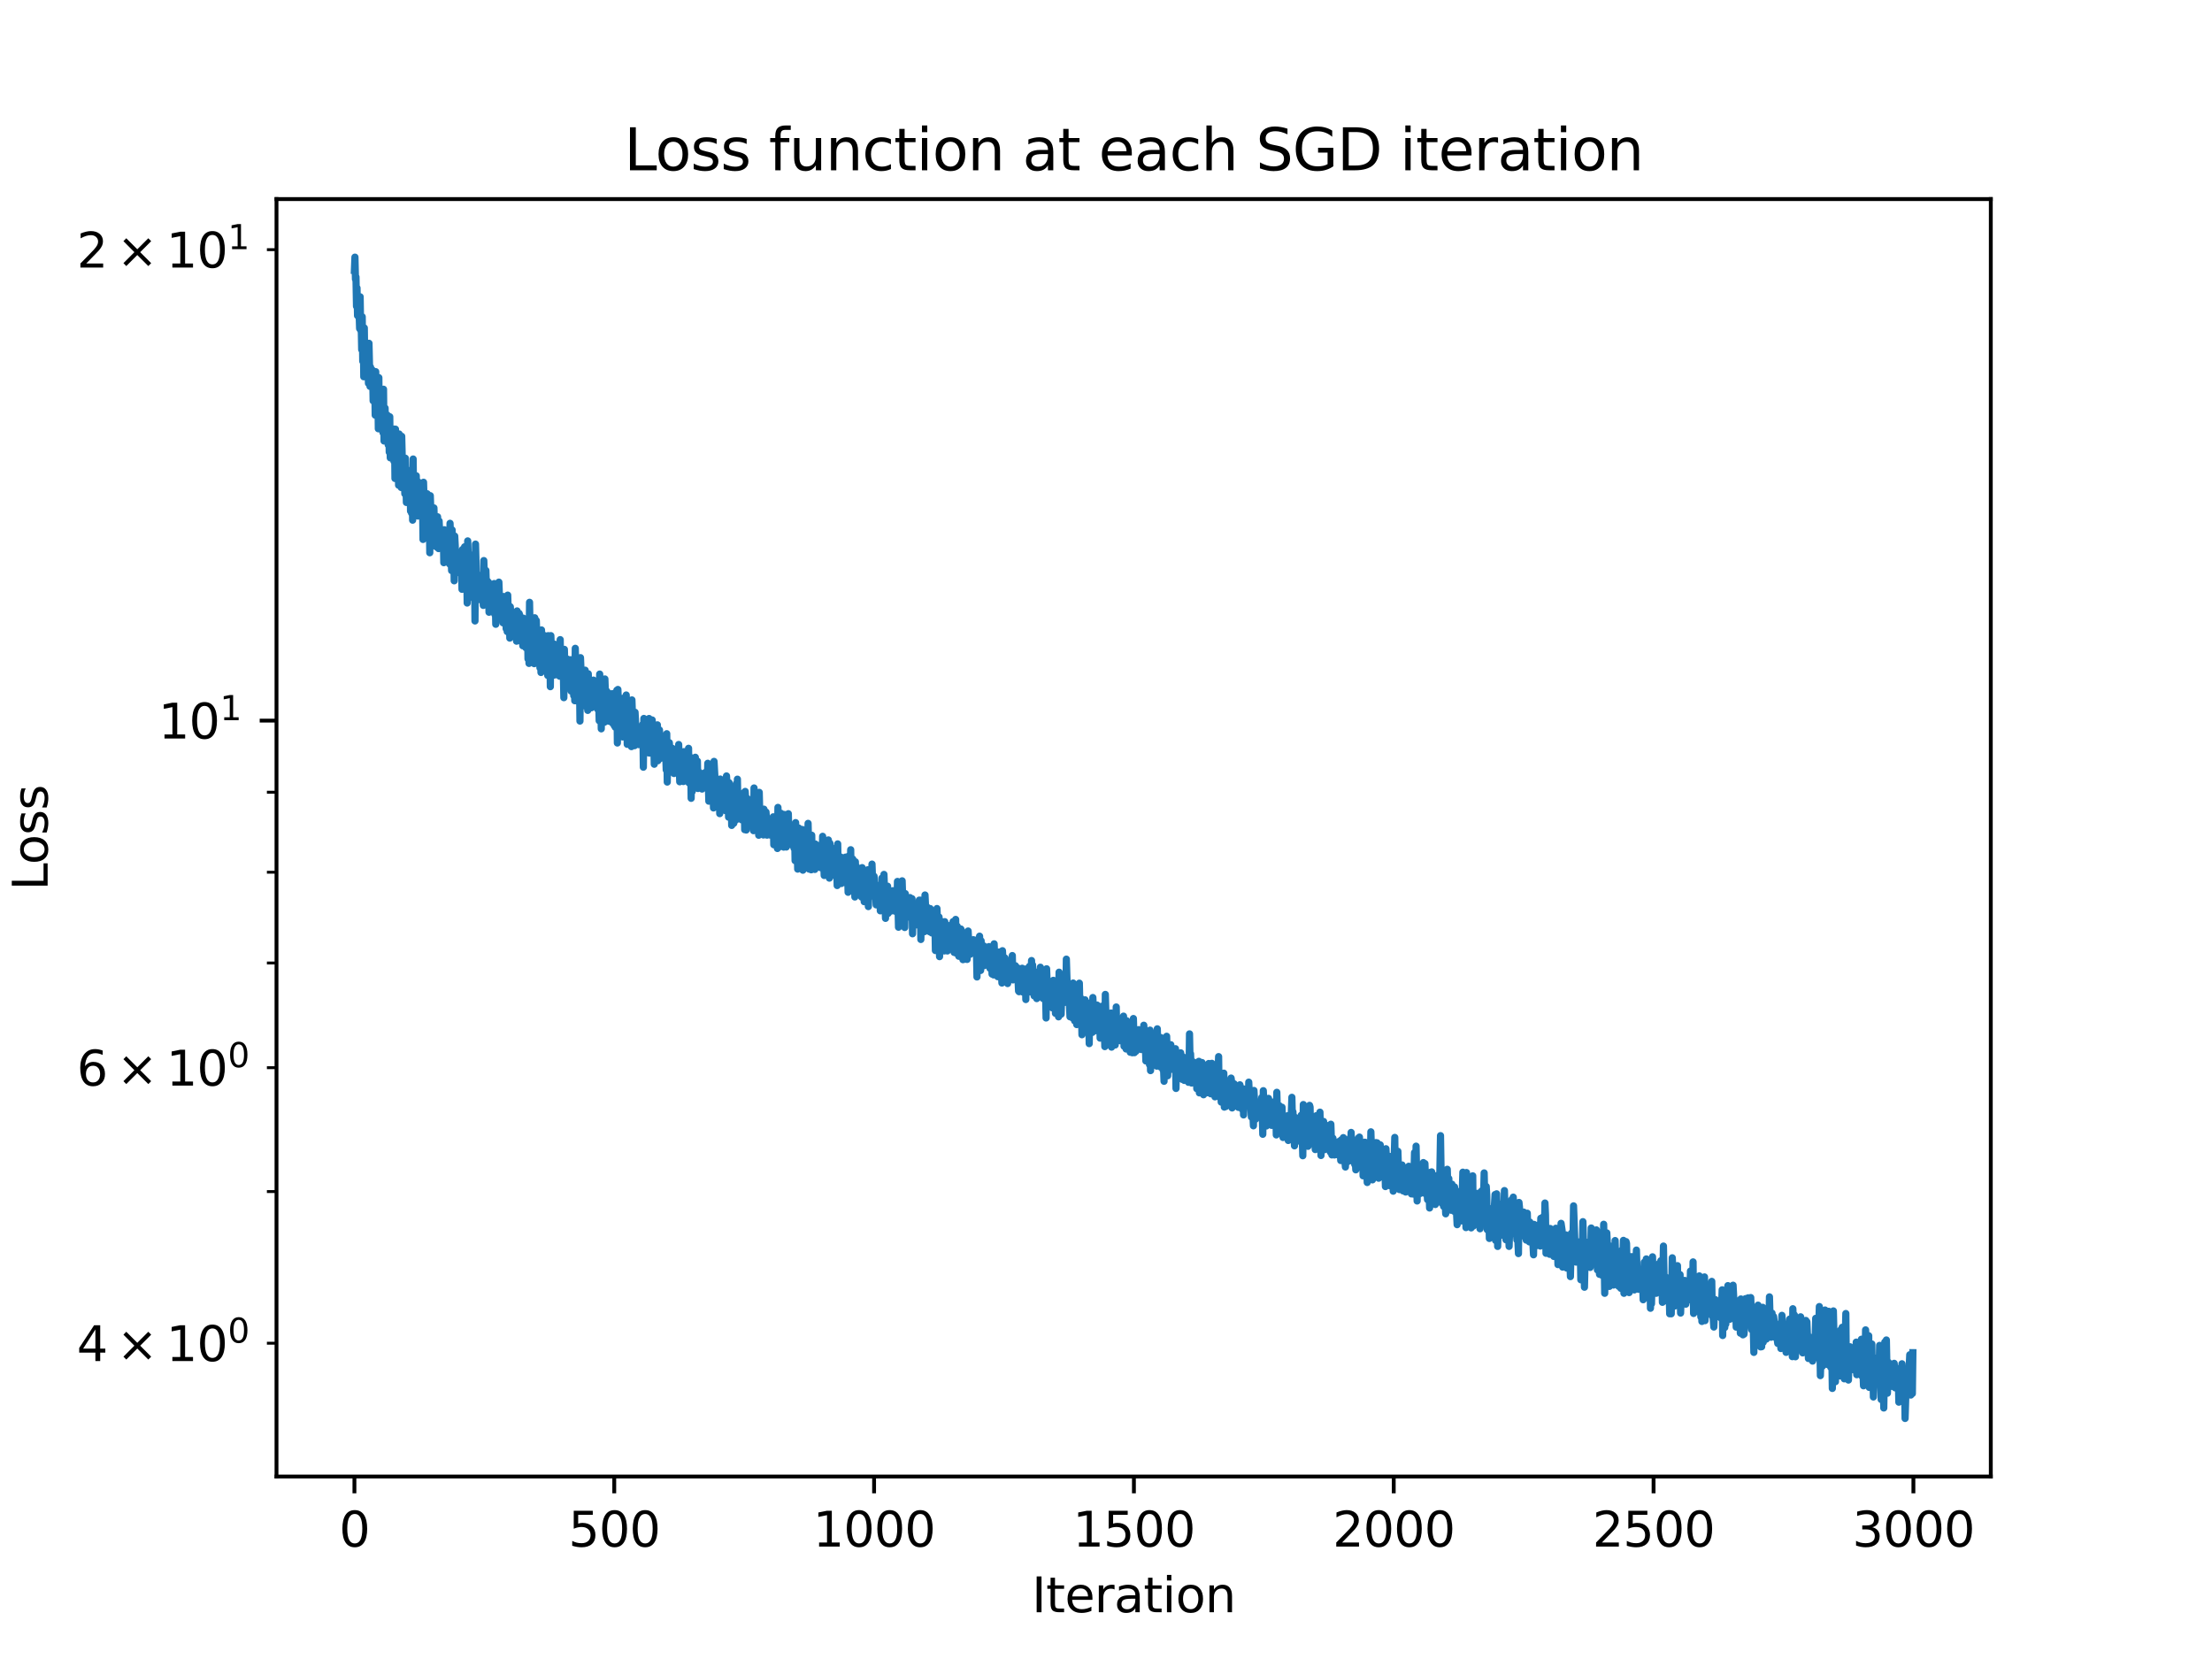 <?xml version="1.0" encoding="utf-8" standalone="no"?>
<!DOCTYPE svg PUBLIC "-//W3C//DTD SVG 1.1//EN"
  "http://www.w3.org/Graphics/SVG/1.1/DTD/svg11.dtd">
<svg xmlns:xlink="http://www.w3.org/1999/xlink" width="460.8pt" height="345.6pt" viewBox="0 0 460.8 345.6" xmlns="http://www.w3.org/2000/svg" version="1.1">
 <defs>
  <style type="text/css">*{stroke-linejoin: round; stroke-linecap: butt}</style>
 </defs>
 <g id="figure_1">
  <g id="patch_1">
   <path d="M 0 345.6 
L 460.8 345.6 
L 460.8 0 
L 0 0 
z
" style="fill: #ffffff"/>
  </g>
  <g id="axes_1">
   <g id="patch_2">
    <path d="M 57.6 307.584 
L 414.72 307.584 
L 414.72 41.472 
L 57.6 41.472 
z
" style="fill: #ffffff"/>
   </g>
   <g id="matplotlib.axis_1">
    <g id="xtick_1">
     <g id="line2d_1">
      <defs>
       <path id="m3a07d2d39c" d="M 0 0 
L 0 3.5 
" style="stroke: #000000; stroke-width: 0.8"/>
      </defs>
      <g>
       <use xlink:href="#m3a07d2d39c" x="73.833" y="307.584" style="stroke: #000000; stroke-width: 0.8"/>
      </g>
     </g>
     <g id="text_1">
      <!-- 0 -->
      <g transform="translate(70.651 322.182)scale(0.1 -0.1)">
       <defs>
        <path id="DejaVuSans-30" d="M 2034 4250 
Q 1547 4250 1301 3770 
Q 1056 3291 1056 2328 
Q 1056 1369 1301 889 
Q 1547 409 2034 409 
Q 2525 409 2770 889 
Q 3016 1369 3016 2328 
Q 3016 3291 2770 3770 
Q 2525 4250 2034 4250 
z
M 2034 4750 
Q 2819 4750 3233 4129 
Q 3647 3509 3647 2328 
Q 3647 1150 3233 529 
Q 2819 -91 2034 -91 
Q 1250 -91 836 529 
Q 422 1150 422 2328 
Q 422 3509 836 4129 
Q 1250 4750 2034 4750 
z
" transform="scale(0.016)"/>
       </defs>
       <use xlink:href="#DejaVuSans-30"/>
      </g>
     </g>
    </g>
    <g id="xtick_2">
     <g id="line2d_2">
      <g>
       <use xlink:href="#m3a07d2d39c" x="127.96" y="307.584" style="stroke: #000000; stroke-width: 0.8"/>
      </g>
     </g>
     <g id="text_2">
      <!-- 500 -->
      <g transform="translate(118.416 322.182)scale(0.1 -0.1)">
       <defs>
        <path id="DejaVuSans-35" d="M 691 4666 
L 3169 4666 
L 3169 4134 
L 1269 4134 
L 1269 2991 
Q 1406 3038 1543 3061 
Q 1681 3084 1819 3084 
Q 2600 3084 3056 2656 
Q 3513 2228 3513 1497 
Q 3513 744 3044 326 
Q 2575 -91 1722 -91 
Q 1428 -91 1123 -41 
Q 819 9 494 109 
L 494 744 
Q 775 591 1075 516 
Q 1375 441 1709 441 
Q 2250 441 2565 725 
Q 2881 1009 2881 1497 
Q 2881 1984 2565 2268 
Q 2250 2553 1709 2553 
Q 1456 2553 1204 2497 
Q 953 2441 691 2322 
L 691 4666 
z
" transform="scale(0.016)"/>
       </defs>
       <use xlink:href="#DejaVuSans-35"/>
       <use xlink:href="#DejaVuSans-30" x="63.623"/>
       <use xlink:href="#DejaVuSans-30" x="127.246"/>
      </g>
     </g>
    </g>
    <g id="xtick_3">
     <g id="line2d_3">
      <g>
       <use xlink:href="#m3a07d2d39c" x="182.087" y="307.584" style="stroke: #000000; stroke-width: 0.8"/>
      </g>
     </g>
     <g id="text_3">
      <!-- 1000 -->
      <g transform="translate(169.362 322.182)scale(0.1 -0.1)">
       <defs>
        <path id="DejaVuSans-31" d="M 794 531 
L 1825 531 
L 1825 4091 
L 703 3866 
L 703 4441 
L 1819 4666 
L 2450 4666 
L 2450 531 
L 3481 531 
L 3481 0 
L 794 0 
L 794 531 
z
" transform="scale(0.016)"/>
       </defs>
       <use xlink:href="#DejaVuSans-31"/>
       <use xlink:href="#DejaVuSans-30" x="63.623"/>
       <use xlink:href="#DejaVuSans-30" x="127.246"/>
       <use xlink:href="#DejaVuSans-30" x="190.869"/>
      </g>
     </g>
    </g>
    <g id="xtick_4">
     <g id="line2d_4">
      <g>
       <use xlink:href="#m3a07d2d39c" x="236.214" y="307.584" style="stroke: #000000; stroke-width: 0.8"/>
      </g>
     </g>
     <g id="text_4">
      <!-- 1500 -->
      <g transform="translate(223.489 322.182)scale(0.1 -0.1)">
       <use xlink:href="#DejaVuSans-31"/>
       <use xlink:href="#DejaVuSans-35" x="63.623"/>
       <use xlink:href="#DejaVuSans-30" x="127.246"/>
       <use xlink:href="#DejaVuSans-30" x="190.869"/>
      </g>
     </g>
    </g>
    <g id="xtick_5">
     <g id="line2d_5">
      <g>
       <use xlink:href="#m3a07d2d39c" x="290.341" y="307.584" style="stroke: #000000; stroke-width: 0.8"/>
      </g>
     </g>
     <g id="text_5">
      <!-- 2000 -->
      <g transform="translate(277.616 322.182)scale(0.1 -0.1)">
       <defs>
        <path id="DejaVuSans-32" d="M 1228 531 
L 3431 531 
L 3431 0 
L 469 0 
L 469 531 
Q 828 903 1448 1529 
Q 2069 2156 2228 2338 
Q 2531 2678 2651 2914 
Q 2772 3150 2772 3378 
Q 2772 3750 2511 3984 
Q 2250 4219 1831 4219 
Q 1534 4219 1204 4116 
Q 875 4013 500 3803 
L 500 4441 
Q 881 4594 1212 4672 
Q 1544 4750 1819 4750 
Q 2544 4750 2975 4387 
Q 3406 4025 3406 3419 
Q 3406 3131 3298 2873 
Q 3191 2616 2906 2266 
Q 2828 2175 2409 1742 
Q 1991 1309 1228 531 
z
" transform="scale(0.016)"/>
       </defs>
       <use xlink:href="#DejaVuSans-32"/>
       <use xlink:href="#DejaVuSans-30" x="63.623"/>
       <use xlink:href="#DejaVuSans-30" x="127.246"/>
       <use xlink:href="#DejaVuSans-30" x="190.869"/>
      </g>
     </g>
    </g>
    <g id="xtick_6">
     <g id="line2d_6">
      <g>
       <use xlink:href="#m3a07d2d39c" x="344.468" y="307.584" style="stroke: #000000; stroke-width: 0.8"/>
      </g>
     </g>
     <g id="text_6">
      <!-- 2500 -->
      <g transform="translate(331.743 322.182)scale(0.1 -0.1)">
       <use xlink:href="#DejaVuSans-32"/>
       <use xlink:href="#DejaVuSans-35" x="63.623"/>
       <use xlink:href="#DejaVuSans-30" x="127.246"/>
       <use xlink:href="#DejaVuSans-30" x="190.869"/>
      </g>
     </g>
    </g>
    <g id="xtick_7">
     <g id="line2d_7">
      <g>
       <use xlink:href="#m3a07d2d39c" x="398.596" y="307.584" style="stroke: #000000; stroke-width: 0.8"/>
      </g>
     </g>
     <g id="text_7">
      <!-- 3000 -->
      <g transform="translate(385.871 322.182)scale(0.1 -0.1)">
       <defs>
        <path id="DejaVuSans-33" d="M 2597 2516 
Q 3050 2419 3304 2112 
Q 3559 1806 3559 1356 
Q 3559 666 3084 287 
Q 2609 -91 1734 -91 
Q 1441 -91 1130 -33 
Q 819 25 488 141 
L 488 750 
Q 750 597 1062 519 
Q 1375 441 1716 441 
Q 2309 441 2620 675 
Q 2931 909 2931 1356 
Q 2931 1769 2642 2001 
Q 2353 2234 1838 2234 
L 1294 2234 
L 1294 2753 
L 1863 2753 
Q 2328 2753 2575 2939 
Q 2822 3125 2822 3475 
Q 2822 3834 2567 4026 
Q 2313 4219 1838 4219 
Q 1578 4219 1281 4162 
Q 984 4106 628 3988 
L 628 4550 
Q 988 4650 1302 4700 
Q 1616 4750 1894 4750 
Q 2613 4750 3031 4423 
Q 3450 4097 3450 3541 
Q 3450 3153 3228 2886 
Q 3006 2619 2597 2516 
z
" transform="scale(0.016)"/>
       </defs>
       <use xlink:href="#DejaVuSans-33"/>
       <use xlink:href="#DejaVuSans-30" x="63.623"/>
       <use xlink:href="#DejaVuSans-30" x="127.246"/>
       <use xlink:href="#DejaVuSans-30" x="190.869"/>
      </g>
     </g>
    </g>
    <g id="text_8">
     <!-- Iteration -->
     <g transform="translate(214.951 335.861)scale(0.1 -0.1)">
      <defs>
       <path id="DejaVuSans-49" d="M 628 4666 
L 1259 4666 
L 1259 0 
L 628 0 
L 628 4666 
z
" transform="scale(0.016)"/>
       <path id="DejaVuSans-74" d="M 1172 4494 
L 1172 3500 
L 2356 3500 
L 2356 3053 
L 1172 3053 
L 1172 1153 
Q 1172 725 1289 603 
Q 1406 481 1766 481 
L 2356 481 
L 2356 0 
L 1766 0 
Q 1100 0 847 248 
Q 594 497 594 1153 
L 594 3053 
L 172 3053 
L 172 3500 
L 594 3500 
L 594 4494 
L 1172 4494 
z
" transform="scale(0.016)"/>
       <path id="DejaVuSans-65" d="M 3597 1894 
L 3597 1613 
L 953 1613 
Q 991 1019 1311 708 
Q 1631 397 2203 397 
Q 2534 397 2845 478 
Q 3156 559 3463 722 
L 3463 178 
Q 3153 47 2828 -22 
Q 2503 -91 2169 -91 
Q 1331 -91 842 396 
Q 353 884 353 1716 
Q 353 2575 817 3079 
Q 1281 3584 2069 3584 
Q 2775 3584 3186 3129 
Q 3597 2675 3597 1894 
z
M 3022 2063 
Q 3016 2534 2758 2815 
Q 2500 3097 2075 3097 
Q 1594 3097 1305 2825 
Q 1016 2553 972 2059 
L 3022 2063 
z
" transform="scale(0.016)"/>
       <path id="DejaVuSans-72" d="M 2631 2963 
Q 2534 3019 2420 3045 
Q 2306 3072 2169 3072 
Q 1681 3072 1420 2755 
Q 1159 2438 1159 1844 
L 1159 0 
L 581 0 
L 581 3500 
L 1159 3500 
L 1159 2956 
Q 1341 3275 1631 3429 
Q 1922 3584 2338 3584 
Q 2397 3584 2469 3576 
Q 2541 3569 2628 3553 
L 2631 2963 
z
" transform="scale(0.016)"/>
       <path id="DejaVuSans-61" d="M 2194 1759 
Q 1497 1759 1228 1600 
Q 959 1441 959 1056 
Q 959 750 1161 570 
Q 1363 391 1709 391 
Q 2188 391 2477 730 
Q 2766 1069 2766 1631 
L 2766 1759 
L 2194 1759 
z
M 3341 1997 
L 3341 0 
L 2766 0 
L 2766 531 
Q 2569 213 2275 61 
Q 1981 -91 1556 -91 
Q 1019 -91 701 211 
Q 384 513 384 1019 
Q 384 1609 779 1909 
Q 1175 2209 1959 2209 
L 2766 2209 
L 2766 2266 
Q 2766 2663 2505 2880 
Q 2244 3097 1772 3097 
Q 1472 3097 1187 3025 
Q 903 2953 641 2809 
L 641 3341 
Q 956 3463 1253 3523 
Q 1550 3584 1831 3584 
Q 2591 3584 2966 3190 
Q 3341 2797 3341 1997 
z
" transform="scale(0.016)"/>
       <path id="DejaVuSans-69" d="M 603 3500 
L 1178 3500 
L 1178 0 
L 603 0 
L 603 3500 
z
M 603 4863 
L 1178 4863 
L 1178 4134 
L 603 4134 
L 603 4863 
z
" transform="scale(0.016)"/>
       <path id="DejaVuSans-6f" d="M 1959 3097 
Q 1497 3097 1228 2736 
Q 959 2375 959 1747 
Q 959 1119 1226 758 
Q 1494 397 1959 397 
Q 2419 397 2687 759 
Q 2956 1122 2956 1747 
Q 2956 2369 2687 2733 
Q 2419 3097 1959 3097 
z
M 1959 3584 
Q 2709 3584 3137 3096 
Q 3566 2609 3566 1747 
Q 3566 888 3137 398 
Q 2709 -91 1959 -91 
Q 1206 -91 779 398 
Q 353 888 353 1747 
Q 353 2609 779 3096 
Q 1206 3584 1959 3584 
z
" transform="scale(0.016)"/>
       <path id="DejaVuSans-6e" d="M 3513 2113 
L 3513 0 
L 2938 0 
L 2938 2094 
Q 2938 2591 2744 2837 
Q 2550 3084 2163 3084 
Q 1697 3084 1428 2787 
Q 1159 2491 1159 1978 
L 1159 0 
L 581 0 
L 581 3500 
L 1159 3500 
L 1159 2956 
Q 1366 3272 1645 3428 
Q 1925 3584 2291 3584 
Q 2894 3584 3203 3211 
Q 3513 2838 3513 2113 
z
" transform="scale(0.016)"/>
      </defs>
      <use xlink:href="#DejaVuSans-49"/>
      <use xlink:href="#DejaVuSans-74" x="29.492"/>
      <use xlink:href="#DejaVuSans-65" x="68.701"/>
      <use xlink:href="#DejaVuSans-72" x="130.225"/>
      <use xlink:href="#DejaVuSans-61" x="171.338"/>
      <use xlink:href="#DejaVuSans-74" x="232.617"/>
      <use xlink:href="#DejaVuSans-69" x="271.826"/>
      <use xlink:href="#DejaVuSans-6f" x="299.609"/>
      <use xlink:href="#DejaVuSans-6e" x="360.791"/>
     </g>
    </g>
   </g>
   <g id="matplotlib.axis_2">
    <g id="ytick_1">
     <g id="line2d_8">
      <defs>
       <path id="m147f07ab19" d="M 0 0 
L -3.5 0 
" style="stroke: #000000; stroke-width: 0.8"/>
      </defs>
      <g>
       <use xlink:href="#m147f07ab19" x="57.6" y="150.119" style="stroke: #000000; stroke-width: 0.8"/>
      </g>
     </g>
     <g id="text_9">
      <!-- $\mathdefault{10^{1}}$ -->
      <g transform="translate(33 153.918)scale(0.1 -0.1)">
       <use xlink:href="#DejaVuSans-31" transform="translate(0 0.684)"/>
       <use xlink:href="#DejaVuSans-30" transform="translate(63.623 0.684)"/>
       <use xlink:href="#DejaVuSans-31" transform="translate(128.203 38.966)scale(0.7)"/>
      </g>
     </g>
    </g>
    <g id="ytick_2">
     <g id="line2d_9">
      <defs>
       <path id="m229a91763c" d="M 0 0 
L -2 0 
" style="stroke: #000000; stroke-width: 0.6"/>
      </defs>
      <g>
       <use xlink:href="#m229a91763c" x="57.6" y="279.814" style="stroke: #000000; stroke-width: 0.6"/>
      </g>
     </g>
     <g id="text_10">
      <!-- $\mathdefault{4\times10^{0}}$ -->
      <g transform="translate(16 283.613)scale(0.1 -0.1)">
       <defs>
        <path id="DejaVuSans-34" d="M 2419 4116 
L 825 1625 
L 2419 1625 
L 2419 4116 
z
M 2253 4666 
L 3047 4666 
L 3047 1625 
L 3713 1625 
L 3713 1100 
L 3047 1100 
L 3047 0 
L 2419 0 
L 2419 1100 
L 313 1100 
L 313 1709 
L 2253 4666 
z
" transform="scale(0.016)"/>
        <path id="DejaVuSans-d7" d="M 4488 3438 
L 3059 2003 
L 4488 575 
L 4116 197 
L 2681 1631 
L 1247 197 
L 878 575 
L 2303 2003 
L 878 3438 
L 1247 3816 
L 2681 2381 
L 4116 3816 
L 4488 3438 
z
" transform="scale(0.016)"/>
       </defs>
       <use xlink:href="#DejaVuSans-34" transform="translate(0 0.766)"/>
       <use xlink:href="#DejaVuSans-d7" transform="translate(83.105 0.766)"/>
       <use xlink:href="#DejaVuSans-31" transform="translate(186.377 0.766)"/>
       <use xlink:href="#DejaVuSans-30" transform="translate(250 0.766)"/>
       <use xlink:href="#DejaVuSans-30" transform="translate(314.58 39.047)scale(0.7)"/>
      </g>
     </g>
    </g>
    <g id="ytick_3">
     <g id="line2d_10">
      <g>
       <use xlink:href="#m229a91763c" x="57.6" y="248.229" style="stroke: #000000; stroke-width: 0.6"/>
      </g>
     </g>
    </g>
    <g id="ytick_4">
     <g id="line2d_11">
      <g>
       <use xlink:href="#m229a91763c" x="57.6" y="222.423" style="stroke: #000000; stroke-width: 0.6"/>
      </g>
     </g>
     <g id="text_11">
      <!-- $\mathdefault{6\times10^{0}}$ -->
      <g transform="translate(16 226.222)scale(0.1 -0.1)">
       <defs>
        <path id="DejaVuSans-36" d="M 2113 2584 
Q 1688 2584 1439 2293 
Q 1191 2003 1191 1497 
Q 1191 994 1439 701 
Q 1688 409 2113 409 
Q 2538 409 2786 701 
Q 3034 994 3034 1497 
Q 3034 2003 2786 2293 
Q 2538 2584 2113 2584 
z
M 3366 4563 
L 3366 3988 
Q 3128 4100 2886 4159 
Q 2644 4219 2406 4219 
Q 1781 4219 1451 3797 
Q 1122 3375 1075 2522 
Q 1259 2794 1537 2939 
Q 1816 3084 2150 3084 
Q 2853 3084 3261 2657 
Q 3669 2231 3669 1497 
Q 3669 778 3244 343 
Q 2819 -91 2113 -91 
Q 1303 -91 875 529 
Q 447 1150 447 2328 
Q 447 3434 972 4092 
Q 1497 4750 2381 4750 
Q 2619 4750 2861 4703 
Q 3103 4656 3366 4563 
z
" transform="scale(0.016)"/>
       </defs>
       <use xlink:href="#DejaVuSans-36" transform="translate(0 0.766)"/>
       <use xlink:href="#DejaVuSans-d7" transform="translate(83.105 0.766)"/>
       <use xlink:href="#DejaVuSans-31" transform="translate(186.377 0.766)"/>
       <use xlink:href="#DejaVuSans-30" transform="translate(250 0.766)"/>
       <use xlink:href="#DejaVuSans-30" transform="translate(314.58 39.047)scale(0.7)"/>
      </g>
     </g>
    </g>
    <g id="ytick_5">
     <g id="line2d_12">
      <g>
       <use xlink:href="#m229a91763c" x="57.6" y="200.604" style="stroke: #000000; stroke-width: 0.6"/>
      </g>
     </g>
    </g>
    <g id="ytick_6">
     <g id="line2d_13">
      <g>
       <use xlink:href="#m229a91763c" x="57.6" y="181.703" style="stroke: #000000; stroke-width: 0.6"/>
      </g>
     </g>
    </g>
    <g id="ytick_7">
     <g id="line2d_14">
      <g>
       <use xlink:href="#m229a91763c" x="57.6" y="165.032" style="stroke: #000000; stroke-width: 0.6"/>
      </g>
     </g>
    </g>
    <g id="ytick_8">
     <g id="line2d_15">
      <g>
       <use xlink:href="#m229a91763c" x="57.6" y="52.008" style="stroke: #000000; stroke-width: 0.6"/>
      </g>
     </g>
     <g id="text_12">
      <!-- $\mathdefault{2\times10^{1}}$ -->
      <g transform="translate(16 55.807)scale(0.1 -0.1)">
       <use xlink:href="#DejaVuSans-32" transform="translate(0 0.684)"/>
       <use xlink:href="#DejaVuSans-d7" transform="translate(83.105 0.684)"/>
       <use xlink:href="#DejaVuSans-31" transform="translate(186.377 0.684)"/>
       <use xlink:href="#DejaVuSans-30" transform="translate(250 0.684)"/>
       <use xlink:href="#DejaVuSans-31" transform="translate(314.58 38.966)scale(0.7)"/>
      </g>
     </g>
    </g>
    <g id="text_13">
     <!-- Loss -->
     <g transform="translate(9.92 185.495)rotate(-90)scale(0.1 -0.1)">
      <defs>
       <path id="DejaVuSans-4c" d="M 628 4666 
L 1259 4666 
L 1259 531 
L 3531 531 
L 3531 0 
L 628 0 
L 628 4666 
z
" transform="scale(0.016)"/>
       <path id="DejaVuSans-73" d="M 2834 3397 
L 2834 2853 
Q 2591 2978 2328 3040 
Q 2066 3103 1784 3103 
Q 1356 3103 1142 2972 
Q 928 2841 928 2578 
Q 928 2378 1081 2264 
Q 1234 2150 1697 2047 
L 1894 2003 
Q 2506 1872 2764 1633 
Q 3022 1394 3022 966 
Q 3022 478 2636 193 
Q 2250 -91 1575 -91 
Q 1294 -91 989 -36 
Q 684 19 347 128 
L 347 722 
Q 666 556 975 473 
Q 1284 391 1588 391 
Q 1994 391 2212 530 
Q 2431 669 2431 922 
Q 2431 1156 2273 1281 
Q 2116 1406 1581 1522 
L 1381 1569 
Q 847 1681 609 1914 
Q 372 2147 372 2553 
Q 372 3047 722 3315 
Q 1072 3584 1716 3584 
Q 2034 3584 2315 3537 
Q 2597 3491 2834 3397 
z
" transform="scale(0.016)"/>
      </defs>
      <use xlink:href="#DejaVuSans-4c"/>
      <use xlink:href="#DejaVuSans-6f" x="53.963"/>
      <use xlink:href="#DejaVuSans-73" x="115.145"/>
      <use xlink:href="#DejaVuSans-73" x="167.244"/>
     </g>
    </g>
   </g>
   <g id="line2d_16">
    <path d="M 73.833 56.335 
L 73.941 53.568 
L 74.049 58.165 
L 74.157 57.694 
L 74.266 63.807 
L 74.374 59.996 
L 74.482 65.754 
L 74.591 63.255 
L 74.699 65.826 
L 74.807 65.195 
L 74.915 68.446 
L 75.024 61.826 
L 75.132 68.799 
L 75.24 67.44 
L 75.348 72.841 
L 75.457 65.984 
L 75.565 75.244 
L 75.673 69.135 
L 75.781 78.484 
L 75.89 68.308 
L 75.998 76.143 
L 76.106 71.824 
L 76.323 76.691 
L 76.431 73.558 
L 76.539 77.342 
L 76.647 75.565 
L 76.756 79.856 
L 76.864 71.515 
L 77.08 80.491 
L 77.189 76.479 
L 77.405 79.79 
L 77.513 79.386 
L 77.622 77.145 
L 77.73 83.499 
L 77.838 78.686 
L 77.946 81.931 
L 78.055 78.594 
L 78.163 86.488 
L 78.271 77.426 
L 78.379 86.484 
L 78.488 80.108 
L 78.596 86.761 
L 78.704 80.202 
L 78.812 89.315 
L 78.921 78.673 
L 79.029 89.34 
L 79.137 83.53 
L 79.245 88.108 
L 79.354 84.116 
L 79.462 88.323 
L 79.57 83.968 
L 79.678 85.825 
L 79.787 90.142 
L 79.895 81.087 
L 80.003 91.863 
L 80.22 85.009 
L 80.328 90.14 
L 80.436 88.914 
L 80.544 91.781 
L 80.653 86.454 
L 80.869 92.669 
L 80.978 87.048 
L 81.086 94.179 
L 81.194 86.814 
L 81.302 95.379 
L 81.519 90.937 
L 81.627 92.591 
L 81.735 91.791 
L 81.844 94.712 
L 81.952 92.212 
L 82.06 96.077 
L 82.168 89.385 
L 82.277 99.673 
L 82.385 89.405 
L 82.493 96.508 
L 82.601 95.465 
L 82.71 93.246 
L 82.818 96.964 
L 82.926 94.378 
L 83.034 101.076 
L 83.143 90.4 
L 83.251 97.988 
L 83.467 96.586 
L 83.576 101.553 
L 83.684 90.892 
L 83.9 99.64 
L 84.009 96.451 
L 84.117 101.345 
L 84.225 99.178 
L 84.333 102.864 
L 84.442 95.452 
L 84.658 104.67 
L 84.766 97.837 
L 84.875 104.075 
L 84.983 97.984 
L 85.091 102.881 
L 85.199 98.118 
L 85.308 104.501 
L 85.416 98.912 
L 85.524 106.476 
L 85.632 99.452 
L 85.741 106.898 
L 85.849 98.622 
L 85.957 108.36 
L 86.065 95.62 
L 86.174 105.438 
L 86.282 102.971 
L 86.39 107.069 
L 86.498 99.646 
L 86.607 106.267 
L 86.715 99.108 
L 86.823 105.76 
L 86.931 104.009 
L 87.04 107.497 
L 87.148 100.407 
L 87.365 106.949 
L 87.473 104.065 
L 87.581 106.537 
L 87.689 103.252 
L 87.798 104.472 
L 87.906 107.809 
L 88.014 103.901 
L 88.122 112.378 
L 88.231 100.465 
L 88.555 111.878 
L 88.664 103.505 
L 88.88 111.628 
L 88.988 102.858 
L 89.205 108.609 
L 89.313 109.354 
L 89.421 105.331 
L 89.53 115.149 
L 89.638 103.258 
L 89.854 109.407 
L 89.963 111.407 
L 90.071 108.629 
L 90.287 112.331 
L 90.396 105.806 
L 90.612 113.748 
L 90.72 108.708 
L 90.829 112.331 
L 90.937 110.021 
L 91.045 114.017 
L 91.153 107.654 
L 91.37 114.285 
L 91.478 108.544 
L 91.695 113.162 
L 91.803 110.393 
L 91.911 113.14 
L 92.019 112.914 
L 92.128 110.675 
L 92.236 114.059 
L 92.344 110.475 
L 92.452 117.218 
L 92.561 110.353 
L 92.669 115.595 
L 92.885 111.334 
L 92.994 113.3 
L 93.102 113.278 
L 93.21 114.759 
L 93.318 113.929 
L 93.427 115.001 
L 93.535 113.087 
L 93.643 117.486 
L 93.752 109.016 
L 94.076 118.866 
L 94.185 110.388 
L 94.401 118.191 
L 94.509 112.98 
L 94.618 120.993 
L 94.726 111.675 
L 94.834 113.634 
L 94.942 118.753 
L 95.051 116.051 
L 95.267 118.136 
L 95.484 116.548 
L 95.592 118.071 
L 95.7 117.094 
L 95.808 119.382 
L 95.917 116.216 
L 96.025 116.955 
L 96.133 116.152 
L 96.241 122.764 
L 96.35 114.459 
L 96.458 120.045 
L 96.566 114.555 
L 96.674 122.739 
L 96.783 113.91 
L 96.999 122.12 
L 97.216 116.83 
L 97.324 125.62 
L 97.432 112.681 
L 97.649 119.451 
L 97.757 122.483 
L 97.865 116.895 
L 97.973 120.916 
L 98.082 118.65 
L 98.19 121.173 
L 98.298 117.227 
L 98.406 119.084 
L 98.515 124.473 
L 98.623 115.55 
L 98.731 124.753 
L 98.839 116.339 
L 98.948 129.355 
L 99.056 113.346 
L 99.272 121.3 
L 99.381 123.527 
L 99.489 119.685 
L 99.597 120.404 
L 99.705 123.78 
L 99.814 121.538 
L 99.922 124.907 
L 100.139 121.377 
L 100.247 124.329 
L 100.355 121.11 
L 100.463 123.617 
L 100.572 123.442 
L 100.68 126.117 
L 100.788 116.775 
L 101.005 123.365 
L 101.113 125.38 
L 101.221 118.838 
L 101.438 125.803 
L 101.546 121.031 
L 101.654 124.895 
L 101.762 121.287 
L 101.871 127.539 
L 101.979 121.828 
L 102.195 125.136 
L 102.304 124.55 
L 102.412 126.401 
L 102.52 124.347 
L 102.628 126.495 
L 102.737 123.638 
L 102.845 127.393 
L 102.953 121.563 
L 103.061 127.949 
L 103.17 124.825 
L 103.278 130.05 
L 103.386 124.826 
L 103.494 127.299 
L 103.603 127.283 
L 103.711 125.902 
L 103.819 128.505 
L 103.927 121.271 
L 104.144 126.933 
L 104.252 128.29 
L 104.469 126.547 
L 104.577 128.719 
L 104.685 125.101 
L 104.793 129.752 
L 104.902 124.267 
L 105.118 129.055 
L 105.226 125.671 
L 105.335 126.537 
L 105.443 130.969 
L 105.551 126.196 
L 105.659 131.574 
L 105.768 123.975 
L 105.984 131.658 
L 106.092 126.213 
L 106.201 132.931 
L 106.309 126.401 
L 106.526 130.172 
L 106.634 129.144 
L 106.742 130.855 
L 106.85 128.824 
L 106.959 130.708 
L 107.175 129.484 
L 107.283 131.657 
L 107.392 129.656 
L 107.5 130.744 
L 107.608 133.57 
L 107.716 127.267 
L 107.825 132.399 
L 107.933 127.888 
L 108.041 133.465 
L 108.149 127.793 
L 108.258 128.1 
L 108.474 132.674 
L 108.582 129.618 
L 108.691 131.808 
L 108.799 131.597 
L 108.907 134.528 
L 109.015 128.769 
L 109.34 134.473 
L 109.448 130.531 
L 109.557 134.946 
L 109.665 130.465 
L 109.773 134.179 
L 109.881 129.22 
L 109.99 137.258 
L 110.098 130.492 
L 110.206 138.202 
L 110.314 125.472 
L 110.423 131.309 
L 110.531 128.468 
L 110.639 134.831 
L 110.747 131.744 
L 110.856 136.397 
L 110.964 131.748 
L 111.072 133.757 
L 111.18 132 
L 111.289 138.253 
L 111.397 128.691 
L 111.613 135.593 
L 111.722 129.268 
L 111.938 135.647 
L 112.046 134.794 
L 112.155 131.846 
L 112.263 137.734 
L 112.371 132.706 
L 112.48 139.115 
L 112.588 133.8 
L 112.696 140.091 
L 112.804 131.229 
L 112.913 135.072 
L 113.021 134.075 
L 113.129 136.971 
L 113.237 136.647 
L 113.346 138.025 
L 113.454 132.401 
L 113.562 133.686 
L 113.67 137.424 
L 113.779 136.928 
L 113.887 134.942 
L 113.995 135.172 
L 114.103 140.715 
L 114.212 132.418 
L 114.32 137.824 
L 114.428 137.226 
L 114.536 133.439 
L 114.645 143.048 
L 114.753 132.415 
L 114.969 138.57 
L 115.078 138.059 
L 115.186 139.19 
L 115.294 136.582 
L 115.402 140.644 
L 115.511 134.188 
L 115.727 140.4 
L 115.835 138.646 
L 115.944 134.95 
L 116.052 140.58 
L 116.16 136.472 
L 116.268 139.696 
L 116.377 136.653 
L 116.593 140.866 
L 116.701 133.248 
L 116.81 140.788 
L 116.918 138.415 
L 117.026 140.791 
L 117.134 138.391 
L 117.243 138.723 
L 117.351 139.86 
L 117.459 145.339 
L 117.567 135.274 
L 117.784 142.379 
L 117.892 141.065 
L 118 141.354 
L 118.217 137.316 
L 118.325 142.416 
L 118.433 142.133 
L 118.542 138.385 
L 118.65 139.054 
L 118.758 143.23 
L 118.867 137.431 
L 118.975 143.965 
L 119.083 137.9 
L 119.3 143.475 
L 119.408 138.152 
L 119.516 144.916 
L 119.624 140.74 
L 119.733 145.976 
L 119.841 135.057 
L 120.057 143.394 
L 120.166 141.534 
L 120.274 146.06 
L 120.382 140.047 
L 120.599 144.78 
L 120.707 140.528 
L 120.815 150.21 
L 120.923 137.002 
L 121.14 142.101 
L 121.248 144.43 
L 121.356 144.045 
L 121.465 140.539 
L 121.573 143.39 
L 121.681 140.692 
L 121.789 144.03 
L 121.898 139.612 
L 122.006 147.131 
L 122.114 140.285 
L 122.222 146.496 
L 122.331 142.335 
L 122.439 147.985 
L 122.547 140.36 
L 122.764 147.454 
L 123.088 142.136 
L 123.197 147.439 
L 123.413 143.062 
L 123.521 146.688 
L 123.63 141.682 
L 124.063 147.236 
L 124.171 145.277 
L 124.279 146.516 
L 124.387 142.958 
L 124.496 147.727 
L 124.712 145.339 
L 124.82 150.139 
L 124.929 140.423 
L 125.037 144.866 
L 125.145 144.528 
L 125.254 151.831 
L 125.362 142.34 
L 125.47 147.622 
L 125.578 147.441 
L 125.687 146.797 
L 125.795 145.006 
L 125.903 150.458 
L 126.011 141.44 
L 126.228 147.615 
L 126.336 143.918 
L 126.553 145.64 
L 126.661 146.612 
L 126.769 150.225 
L 126.877 144.415 
L 127.094 148.442 
L 127.202 148.389 
L 127.31 149.351 
L 127.419 147.979 
L 127.527 150.582 
L 127.635 144.495 
L 127.852 148.42 
L 127.96 151.153 
L 128.068 144.407 
L 128.176 151.498 
L 128.285 147.321 
L 128.393 150.699 
L 128.501 143.788 
L 128.609 154.779 
L 128.718 143.63 
L 129.042 152.972 
L 129.151 146.998 
L 129.259 147.814 
L 129.367 152.294 
L 129.584 147.653 
L 129.692 153.516 
L 129.8 145.462 
L 129.908 151.572 
L 130.233 150.068 
L 130.341 153.391 
L 130.45 144.782 
L 130.666 155.055 
L 130.774 148.383 
L 130.883 150.011 
L 130.991 149.109 
L 131.099 152.776 
L 131.207 147.374 
L 131.316 154.15 
L 131.424 150.115 
L 131.532 155.533 
L 131.641 145.806 
L 131.965 154.96 
L 132.074 148.989 
L 132.182 155.339 
L 132.29 148.379 
L 132.507 152.372 
L 132.615 153.576 
L 132.94 152.559 
L 133.048 155.113 
L 133.156 151.85 
L 133.264 151.867 
L 133.373 153.767 
L 133.481 151.819 
L 133.589 153.452 
L 133.697 152.537 
L 133.806 152.614 
L 133.914 150.863 
L 134.022 159.821 
L 134.13 149.669 
L 134.239 153.294 
L 134.347 150.048 
L 134.563 155.248 
L 134.672 151.613 
L 134.78 153.215 
L 134.888 151.102 
L 134.996 152.733 
L 135.105 156.838 
L 135.213 149.68 
L 135.321 156.88 
L 135.429 154.902 
L 135.538 155 
L 135.646 151.092 
L 135.754 156.677 
L 135.862 149.985 
L 136.079 156.568 
L 136.187 154.031 
L 136.295 159.202 
L 136.404 151.094 
L 136.62 155.644 
L 136.728 155.495 
L 136.837 156.839 
L 136.945 150.999 
L 137.053 158.475 
L 137.161 154.723 
L 137.27 157.825 
L 137.378 152.059 
L 137.486 153.856 
L 137.594 157.979 
L 137.703 155.775 
L 137.811 157.369 
L 137.919 154.821 
L 138.028 157.109 
L 138.136 156.566 
L 138.244 156.913 
L 138.461 156.441 
L 138.569 156.603 
L 138.677 156.985 
L 138.785 160.383 
L 138.894 152.845 
L 139.002 162.917 
L 139.11 154.495 
L 139.327 158.547 
L 139.435 154.714 
L 139.76 158.842 
L 139.868 157.139 
L 139.976 158.932 
L 140.084 155.903 
L 140.193 158.888 
L 140.301 156.476 
L 140.409 161.135 
L 140.517 156.241 
L 140.626 159.358 
L 140.734 158.071 
L 140.842 158.582 
L 140.95 157.006 
L 141.059 160.912 
L 141.167 156.76 
L 141.275 159.323 
L 141.383 155.093 
L 141.6 162.856 
L 141.708 157.03 
L 141.925 161.283 
L 142.033 158.656 
L 142.249 159.033 
L 142.358 162.806 
L 142.466 156.583 
L 142.574 162.117 
L 142.682 159.737 
L 142.899 159.904 
L 143.007 162.448 
L 143.224 158.47 
L 143.332 162.871 
L 143.44 155.887 
L 143.548 163.107 
L 143.657 159.704 
L 143.765 163.14 
L 143.873 157.784 
L 143.981 166.304 
L 144.09 158.621 
L 144.198 164.896 
L 144.306 158.808 
L 144.523 161.69 
L 144.631 159.774 
L 144.739 163.997 
L 144.848 157.751 
L 144.956 162.08 
L 145.064 159.729 
L 145.172 162.555 
L 145.281 158.552 
L 145.389 164.261 
L 145.497 160.68 
L 145.714 162.77 
L 145.93 161.49 
L 146.038 163.356 
L 146.147 162.72 
L 146.255 164.374 
L 146.363 161.137 
L 146.471 164.068 
L 146.58 163.576 
L 146.688 161.802 
L 146.796 162.156 
L 146.904 160.931 
L 147.013 161.688 
L 147.121 161.517 
L 147.337 163.984 
L 147.446 159.005 
L 147.662 166.902 
L 147.77 159.868 
L 147.987 165.484 
L 148.095 161.257 
L 148.203 165.453 
L 148.312 160.404 
L 148.42 165.907 
L 148.528 163.792 
L 148.636 168.307 
L 148.745 158.612 
L 148.961 162.452 
L 149.286 164.912 
L 149.394 162.403 
L 149.502 166.951 
L 149.611 164.053 
L 149.719 165.599 
L 149.827 163.852 
L 149.935 169.496 
L 150.044 162.286 
L 150.152 165.996 
L 150.26 164.919 
L 150.368 165.547 
L 150.585 164.217 
L 150.693 165.156 
L 150.802 164.316 
L 150.91 167.098 
L 151.018 162.962 
L 151.126 168.869 
L 151.343 161.642 
L 151.451 163.183 
L 151.559 168.068 
L 151.668 163.202 
L 151.776 170.229 
L 151.884 163.053 
L 151.992 166.711 
L 152.101 163.635 
L 152.209 167.073 
L 152.317 163.892 
L 152.425 171.951 
L 152.534 165.651 
L 152.642 170.966 
L 152.75 164.335 
L 152.858 171.511 
L 152.967 164.496 
L 153.075 167.719 
L 153.183 166.078 
L 153.291 170.832 
L 153.4 163.228 
L 153.508 170.564 
L 153.616 162.315 
L 153.724 168.71 
L 153.833 167.614 
L 153.941 167.84 
L 154.049 169.98 
L 154.157 165.844 
L 154.266 168.401 
L 154.374 167.192 
L 154.482 170.77 
L 154.699 165.739 
L 154.807 170.878 
L 155.023 165.075 
L 155.132 172.837 
L 155.24 164.867 
L 155.348 166.676 
L 155.456 172.911 
L 155.673 166.328 
L 155.781 170.972 
L 155.889 168.247 
L 155.998 168.323 
L 156.214 168.788 
L 156.322 166.813 
L 156.431 169.469 
L 156.647 167.749 
L 156.864 169.177 
L 156.972 173.045 
L 157.08 164.149 
L 157.189 170.019 
L 157.297 168.614 
L 157.622 172.722 
L 157.73 166.326 
L 157.838 172.04 
L 157.946 170.883 
L 158.055 173.995 
L 158.163 165.061 
L 158.271 169.46 
L 158.379 168.66 
L 158.596 171.078 
L 158.704 168.817 
L 158.812 171.723 
L 158.921 171.085 
L 159.029 173.94 
L 159.137 168.564 
L 159.462 173.894 
L 159.57 169.158 
L 159.678 170.663 
L 159.787 173.972 
L 160.003 171.396 
L 160.111 171.485 
L 160.22 170.802 
L 160.328 171.824 
L 160.436 173.954 
L 160.544 171.551 
L 160.761 171.758 
L 160.869 172.8 
L 160.977 172.329 
L 161.086 170.157 
L 161.194 175.976 
L 161.302 170.354 
L 161.41 173.717 
L 161.519 170.308 
L 161.735 174.92 
L 161.843 172.301 
L 161.952 176.754 
L 162.06 168.196 
L 162.276 174.724 
L 162.385 171.834 
L 162.493 176.374 
L 162.709 169.433 
L 162.818 172.577 
L 162.926 171.965 
L 163.034 175.229 
L 163.142 172.663 
L 163.251 176.468 
L 163.359 169.665 
L 163.467 175.71 
L 163.684 171.34 
L 163.792 176.452 
L 163.9 172.632 
L 164.009 172.976 
L 164.117 175.823 
L 164.225 169.515 
L 164.333 174.291 
L 164.442 171.733 
L 164.55 174.097 
L 164.658 172.732 
L 164.766 175.263 
L 164.875 173.831 
L 164.983 176.04 
L 165.091 173.775 
L 165.416 176.718 
L 165.524 172.914 
L 165.632 179.293 
L 165.741 171.365 
L 165.957 177.308 
L 166.065 176.218 
L 166.174 181.049 
L 166.39 172.498 
L 166.607 176.619 
L 166.715 173.877 
L 166.931 180.313 
L 167.148 172.796 
L 167.256 181.277 
L 167.473 173.977 
L 167.689 177.742 
L 167.797 177.229 
L 168.014 173.762 
L 168.23 178.958 
L 168.339 171.523 
L 168.555 181.052 
L 168.663 175.004 
L 168.772 179.593 
L 168.88 174.555 
L 168.988 181.194 
L 169.096 173.988 
L 169.205 180.349 
L 169.313 177.271 
L 169.529 179.256 
L 169.638 175.939 
L 169.746 181.12 
L 169.854 175.821 
L 169.963 179.711 
L 170.071 177.262 
L 170.179 177.571 
L 170.287 176.1 
L 170.396 180.497 
L 170.504 179.767 
L 170.612 177.725 
L 170.72 180.148 
L 170.829 177.115 
L 170.937 180.752 
L 171.153 177.968 
L 171.262 179.106 
L 171.37 174.219 
L 171.695 182.377 
L 171.803 178.138 
L 172.019 180.604 
L 172.128 176.469 
L 172.236 179.86 
L 172.344 178.779 
L 172.452 181.706 
L 172.561 174.974 
L 172.669 175.811 
L 172.777 182.931 
L 172.885 175.674 
L 172.994 176.775 
L 173.21 182.396 
L 173.318 176.659 
L 173.427 180.683 
L 173.535 179.651 
L 173.751 182.07 
L 173.86 180.759 
L 173.968 177.94 
L 174.184 179.986 
L 174.293 180.344 
L 174.401 184.473 
L 174.509 175.801 
L 174.617 181.953 
L 174.834 179.314 
L 174.942 180.096 
L 175.05 183.335 
L 175.159 178.542 
L 175.267 184.048 
L 175.375 179.337 
L 175.483 182.932 
L 175.7 181.03 
L 175.808 180.668 
L 175.917 181.25 
L 176.025 183.866 
L 176.133 178.557 
L 176.241 181.3 
L 176.35 178.712 
L 176.458 182.49 
L 176.566 181.474 
L 176.674 185.879 
L 176.783 178.341 
L 176.891 183.826 
L 176.999 182.416 
L 177.107 183.456 
L 177.216 177.011 
L 177.324 185.02 
L 177.432 182.568 
L 177.54 185.35 
L 177.649 178.952 
L 177.865 183.017 
L 177.973 180.565 
L 178.082 186.858 
L 178.19 179.523 
L 178.298 184.748 
L 178.406 180.508 
L 178.515 181.47 
L 178.623 185.808 
L 178.731 184.027 
L 178.839 185.047 
L 178.948 182.17 
L 179.056 183.791 
L 179.164 182.152 
L 179.272 182.49 
L 179.489 186.879 
L 179.597 180.746 
L 179.705 186.003 
L 179.814 182.321 
L 180.03 187.844 
L 180.138 184.999 
L 180.247 186.31 
L 180.355 183.59 
L 180.571 185.465 
L 180.788 181.188 
L 180.896 188.857 
L 181.004 184.048 
L 181.221 185.131 
L 181.329 186.757 
L 181.437 183.315 
L 181.546 185.022 
L 181.654 180.008 
L 181.87 186.307 
L 181.979 185.121 
L 182.087 182.551 
L 182.195 184.842 
L 182.304 184.14 
L 182.52 188.496 
L 182.628 184.478 
L 182.737 188.141 
L 182.845 185.763 
L 182.953 188.467 
L 183.17 184.882 
L 183.278 186.359 
L 183.386 189.744 
L 183.494 184.36 
L 183.603 188.847 
L 183.711 182.937 
L 183.819 185.958 
L 183.927 184.68 
L 184.036 188.664 
L 184.144 182.157 
L 184.469 191.31 
L 184.577 184.569 
L 184.793 186.794 
L 184.902 184.606 
L 185.01 190.284 
L 185.226 186.375 
L 185.551 189.818 
L 185.984 185.548 
L 186.092 187.786 
L 186.201 187.574 
L 186.309 186.479 
L 186.417 189.814 
L 186.525 186.565 
L 186.634 189.451 
L 186.742 189.072 
L 186.85 189.961 
L 186.958 183.62 
L 187.175 193.157 
L 187.283 186.271 
L 187.391 191.69 
L 187.5 185.964 
L 187.716 192.539 
L 187.933 183.491 
L 188.149 190.442 
L 188.366 187.966 
L 188.474 193.215 
L 188.582 186.151 
L 188.691 191.234 
L 188.799 187.675 
L 188.907 191.121 
L 189.124 189.317 
L 189.232 190.988 
L 189.448 187.934 
L 189.557 186.981 
L 189.665 188.515 
L 189.773 188.376 
L 189.881 191.306 
L 189.99 187.204 
L 190.098 194.523 
L 190.206 188.755 
L 190.314 192.192 
L 190.423 189.245 
L 190.531 192.68 
L 190.639 189.625 
L 190.747 192.253 
L 190.856 191.115 
L 190.964 192.662 
L 191.072 188.211 
L 191.289 191.929 
L 191.397 190.963 
L 191.505 187.515 
L 191.613 191.967 
L 191.722 187.519 
L 191.83 195.71 
L 191.938 190.454 
L 192.046 192.981 
L 192.155 188.33 
L 192.371 190.733 
L 192.479 188.962 
L 192.588 194.078 
L 192.696 186.444 
L 192.804 188.661 
L 192.912 193.753 
L 193.129 188.967 
L 193.345 192.541 
L 193.454 192.858 
L 193.562 191.872 
L 193.67 194.102 
L 193.778 189.271 
L 193.887 193.87 
L 193.995 193.455 
L 194.103 194.346 
L 194.211 190.839 
L 194.32 191.63 
L 194.428 193.816 
L 194.644 191.159 
L 194.753 191.156 
L 194.861 198.015 
L 194.969 191.231 
L 195.078 194.959 
L 195.186 189.265 
L 195.402 194.274 
L 195.511 193.656 
L 195.619 191.029 
L 195.727 199.286 
L 195.835 191.718 
L 196.052 195.46 
L 196.16 192.499 
L 196.268 196.77 
L 196.485 192.803 
L 196.593 193.302 
L 196.701 198.099 
L 196.81 192 
L 196.918 192.593 
L 197.134 195.193 
L 197.243 192.817 
L 197.351 198.102 
L 197.567 193.218 
L 197.784 197.722 
L 198 192.741 
L 198.109 194.655 
L 198.217 194.304 
L 198.433 196.159 
L 198.542 191.991 
L 198.758 198.404 
L 199.083 191.532 
L 199.191 198.563 
L 199.299 197.907 
L 199.408 192.946 
L 199.516 198.309 
L 199.624 197.335 
L 199.732 199.204 
L 199.841 193.916 
L 199.949 198.518 
L 200.057 197.124 
L 200.165 193.529 
L 200.274 193.797 
L 200.382 196.929 
L 200.49 195.582 
L 200.598 199.916 
L 200.923 195.931 
L 201.031 199.826 
L 201.14 195.873 
L 201.465 199.868 
L 201.681 193.948 
L 201.898 198.193 
L 202.006 198.816 
L 202.114 198.788 
L 202.331 196.703 
L 202.439 198.319 
L 202.547 196.582 
L 202.655 197.648 
L 202.764 195.757 
L 202.872 197.543 
L 202.98 196.918 
L 203.088 197.084 
L 203.197 198.279 
L 203.413 197.841 
L 203.521 203.521 
L 203.63 195.732 
L 203.738 197.587 
L 203.846 195.74 
L 203.954 197.654 
L 204.063 195.021 
L 204.279 202.167 
L 204.387 195.989 
L 204.496 199.261 
L 204.604 198.446 
L 204.82 200.419 
L 204.929 197.045 
L 205.037 201.159 
L 205.253 198.902 
L 205.362 197.445 
L 205.578 199.743 
L 205.686 199.582 
L 205.795 198.645 
L 205.903 200.8 
L 206.011 197.192 
L 206.228 201.726 
L 206.444 197.833 
L 206.552 198.703 
L 206.661 202.924 
L 206.769 198.56 
L 206.985 203.095 
L 207.094 196.615 
L 207.31 201.816 
L 207.418 201.329 
L 207.635 199.06 
L 207.743 200.159 
L 207.852 203.461 
L 207.96 198.814 
L 208.068 201.774 
L 208.176 198.307 
L 208.285 202.454 
L 208.393 200.735 
L 208.501 200.788 
L 208.718 204.783 
L 208.826 198.05 
L 209.151 203.125 
L 209.259 202.272 
L 209.367 199.569 
L 209.475 201.699 
L 209.584 200.304 
L 209.692 202.835 
L 209.8 201.706 
L 209.908 204.889 
L 210.017 200.88 
L 210.233 202.183 
L 210.341 203.672 
L 210.45 201.127 
L 210.774 202.969 
L 210.883 199.058 
L 210.991 204.128 
L 211.099 202.35 
L 211.207 202.796 
L 211.316 201.149 
L 211.424 203.076 
L 211.532 201.177 
L 211.64 204.147 
L 211.857 203.253 
L 211.965 201.616 
L 212.182 206.453 
L 212.29 206.589 
L 212.506 202.472 
L 212.615 204.932 
L 212.831 202.875 
L 212.939 201.704 
L 213.048 206.655 
L 213.156 202.995 
L 213.264 203.453 
L 213.372 203.217 
L 213.481 203.805 
L 213.589 202.491 
L 213.697 208.22 
L 213.805 201.834 
L 213.914 206.372 
L 214.13 203.987 
L 214.239 206.058 
L 214.455 201.3 
L 214.78 206.66 
L 214.888 200.098 
L 214.996 203.078 
L 215.105 201.022 
L 215.213 204.747 
L 215.321 203.028 
L 215.429 207.458 
L 215.538 203.676 
L 215.646 205.125 
L 215.754 204.07 
L 215.971 208.024 
L 216.079 205.337 
L 216.295 207.121 
L 216.404 206.024 
L 216.512 202.24 
L 216.62 205.951 
L 216.728 201.49 
L 216.837 207.626 
L 216.945 207.071 
L 217.161 202.356 
L 217.27 207.999 
L 217.378 204.239 
L 217.486 205.216 
L 217.594 207.937 
L 217.811 206.699 
L 217.919 212.064 
L 218.027 201.812 
L 218.244 207.699 
L 218.352 208.371 
L 218.46 206.847 
L 218.569 207.34 
L 218.677 208.411 
L 218.785 207.58 
L 218.893 205.503 
L 219.002 207.614 
L 219.11 205.658 
L 219.218 209.956 
L 219.326 209.443 
L 219.435 204.22 
L 219.651 207.885 
L 219.759 207.447 
L 219.868 211.1 
L 219.976 206.465 
L 220.084 206.753 
L 220.192 206.648 
L 220.301 209.455 
L 220.409 208.129 
L 220.517 211.824 
L 220.626 202.526 
L 220.842 208.288 
L 220.95 207.764 
L 221.059 211.273 
L 221.167 207.118 
L 221.275 208.615 
L 221.383 208.253 
L 221.492 206.817 
L 221.708 208.207 
L 221.816 208.817 
L 222.033 208.475 
L 222.141 199.808 
L 222.358 206.823 
L 222.466 207.604 
L 222.682 207.147 
L 222.899 211.817 
L 223.007 207.901 
L 223.115 211.046 
L 223.224 210.529 
L 223.332 209.299 
L 223.44 212.075 
L 223.548 204.781 
L 223.765 211.692 
L 223.873 212.675 
L 223.981 208.318 
L 224.09 210.34 
L 224.198 209.458 
L 224.306 213.441 
L 224.414 206.765 
L 224.523 212.404 
L 224.631 212.373 
L 224.739 210.356 
L 224.847 204.812 
L 224.956 209.428 
L 225.172 207.958 
L 225.28 209.334 
L 225.389 215.556 
L 225.497 208.483 
L 225.605 211.856 
L 225.713 210.049 
L 225.93 214.828 
L 226.038 208.282 
L 226.255 211.363 
L 226.363 211.217 
L 226.471 213.046 
L 226.579 208.931 
L 226.688 211.934 
L 226.796 211.411 
L 226.904 217.407 
L 227.013 209.014 
L 227.121 210.733 
L 227.229 210.131 
L 227.554 215.069 
L 227.662 207.803 
L 227.879 213.054 
L 228.095 209.882 
L 228.203 214.71 
L 228.312 213.217 
L 228.42 213.709 
L 228.528 209.368 
L 228.636 213.185 
L 228.853 211.346 
L 228.961 210.048 
L 229.069 211.323 
L 229.178 216.264 
L 229.286 210.967 
L 229.394 213.074 
L 229.502 209.625 
L 229.611 212.951 
L 229.719 212.892 
L 229.827 214.483 
L 229.935 209.753 
L 230.152 218.027 
L 230.26 207.154 
L 230.477 214.774 
L 230.585 215.21 
L 230.693 213.582 
L 230.801 215.574 
L 231.018 212.942 
L 231.234 215.92 
L 231.451 211.029 
L 231.559 218.137 
L 231.667 212.692 
L 231.776 216.319 
L 231.884 214.739 
L 231.992 215.621 
L 232.1 211.512 
L 232.317 217.691 
L 232.533 209.772 
L 232.642 216.151 
L 232.75 215.383 
L 232.858 213.501 
L 233.075 215.09 
L 233.183 215.114 
L 233.291 216.796 
L 233.4 213.026 
L 233.616 214.681 
L 233.724 214.843 
L 233.833 215.33 
L 233.941 214.733 
L 234.049 211.678 
L 234.157 217.958 
L 234.374 212.529 
L 234.59 218.524 
L 234.699 212.631 
L 234.807 214.13 
L 234.915 213.845 
L 235.023 217.358 
L 235.132 213.552 
L 235.456 219.206 
L 235.565 218.229 
L 235.673 218.936 
L 235.781 218.31 
L 235.889 219.31 
L 236.106 212.178 
L 236.322 219.291 
L 236.431 215.599 
L 236.539 215.741 
L 236.647 219.004 
L 236.755 218.358 
L 236.864 215.922 
L 236.972 218.405 
L 237.08 217.278 
L 237.188 214.5 
L 237.405 216.851 
L 237.513 216.795 
L 237.621 215.631 
L 237.73 218.635 
L 237.838 216.088 
L 237.946 218.553 
L 238.054 216.754 
L 238.163 217.866 
L 238.271 213.574 
L 238.487 216.34 
L 238.596 217.353 
L 238.704 221.016 
L 238.812 217.353 
L 239.029 219.295 
L 239.137 217.599 
L 239.354 220.088 
L 239.462 221.785 
L 239.57 214.597 
L 239.678 223.028 
L 239.895 215.177 
L 240.111 218.299 
L 240.22 217.398 
L 240.328 220.696 
L 240.436 219.077 
L 240.544 221.168 
L 240.653 220.389 
L 240.761 217.932 
L 240.977 222.092 
L 241.086 214.321 
L 241.302 220.882 
L 241.41 216.938 
L 241.735 222.255 
L 241.843 216.148 
L 241.952 221.882 
L 242.06 220.808 
L 242.168 216.997 
L 242.276 222.87 
L 242.385 222.47 
L 242.493 225.251 
L 242.601 218.445 
L 242.709 219.195 
L 242.818 221.332 
L 242.926 220.126 
L 243.034 215.875 
L 243.251 224.097 
L 243.359 219.847 
L 243.467 219.98 
L 243.575 220.808 
L 243.684 218.057 
L 243.792 218.765 
L 243.9 217.628 
L 244.008 221.149 
L 244.117 220.368 
L 244.225 222.766 
L 244.333 218.935 
L 244.55 222.799 
L 244.658 221.56 
L 244.766 221.833 
L 244.874 218.463 
L 244.983 226.743 
L 245.091 219.778 
L 245.307 222.118 
L 245.416 221.603 
L 245.524 219.538 
L 245.741 222.288 
L 245.849 222.864 
L 245.957 219.322 
L 246.065 224.346 
L 246.174 221.542 
L 246.282 224.855 
L 246.39 220.119 
L 246.498 223.592 
L 246.607 221.363 
L 246.715 225.075 
L 246.931 221.241 
L 247.04 220.93 
L 247.256 224.559 
L 247.473 222.624 
L 247.581 225.465 
L 247.689 224.16 
L 247.797 215.376 
L 247.906 220.843 
L 248.014 219.525 
L 248.23 225.617 
L 248.339 225.226 
L 248.447 224 
L 248.555 224.204 
L 248.663 221.255 
L 248.772 223.521 
L 248.88 222.345 
L 249.096 224.282 
L 249.205 222.791 
L 249.313 226.795 
L 249.529 222.863 
L 249.638 226.734 
L 249.746 221.093 
L 249.854 227.669 
L 249.962 225.882 
L 250.071 225.976 
L 250.287 222.578 
L 250.395 221.344 
L 250.72 228.058 
L 250.937 222.759 
L 251.153 225.265 
L 251.261 223.886 
L 251.37 224.059 
L 251.478 222.956 
L 251.586 227.636 
L 251.803 221.544 
L 251.911 221.802 
L 252.019 225.215 
L 252.128 221.697 
L 252.236 227.862 
L 252.452 221.507 
L 252.669 226.966 
L 252.885 224.251 
L 253.102 228.493 
L 253.21 225.476 
L 253.318 226.128 
L 253.427 228.143 
L 253.643 226.034 
L 253.86 220.11 
L 253.968 228.496 
L 254.184 224.739 
L 254.401 229.587 
L 254.509 227.211 
L 254.617 227.801 
L 254.726 224.794 
L 254.834 228.896 
L 254.942 223.559 
L 255.05 230.632 
L 255.159 225.607 
L 255.375 230.504 
L 255.592 226.642 
L 255.7 227.507 
L 255.808 229.798 
L 255.916 228.631 
L 256.025 225.536 
L 256.349 229.1 
L 256.458 224.581 
L 256.566 225.33 
L 256.674 230.803 
L 256.891 226.798 
L 256.999 227.329 
L 257.107 225.783 
L 257.215 226.668 
L 257.432 230.364 
L 257.648 227.392 
L 257.757 229.052 
L 257.865 227.644 
L 257.973 230.686 
L 258.19 229.137 
L 258.298 225.985 
L 258.406 229.187 
L 258.623 226.86 
L 258.731 231.039 
L 258.948 226.802 
L 259.056 232.258 
L 259.272 227.513 
L 259.381 230.34 
L 259.489 228.655 
L 259.597 229.173 
L 259.705 228.799 
L 259.922 230.347 
L 260.03 230.356 
L 260.138 225.432 
L 260.355 230.124 
L 260.463 227.502 
L 260.68 232.685 
L 260.788 227.606 
L 261.113 234.527 
L 261.221 227.168 
L 261.546 233.159 
L 261.654 229.518 
L 261.762 230.794 
L 261.87 229.528 
L 261.979 232.315 
L 262.087 229.867 
L 262.195 230.757 
L 262.303 230.029 
L 262.52 230.26 
L 262.628 231.876 
L 262.736 231.694 
L 262.845 228.637 
L 263.061 236.291 
L 263.169 227.209 
L 263.386 231.926 
L 263.494 232.187 
L 263.602 228.851 
L 263.819 234.558 
L 264.035 231.18 
L 264.144 233.331 
L 264.252 228.812 
L 264.36 233.879 
L 264.468 231.788 
L 264.685 233.167 
L 264.793 233.526 
L 264.902 234.435 
L 265.01 229.572 
L 265.335 234.476 
L 265.443 229.637 
L 265.551 233.389 
L 265.768 230.301 
L 265.876 236.424 
L 265.984 227.546 
L 266.201 235.199 
L 266.525 230.347 
L 266.742 233.423 
L 266.85 232.215 
L 266.958 233.317 
L 267.067 230.658 
L 267.283 236.961 
L 267.5 233.082 
L 267.608 233.797 
L 267.716 232.953 
L 267.824 233.2 
L 267.933 236.144 
L 268.149 235.195 
L 268.257 232.418 
L 268.366 237.58 
L 268.474 233.021 
L 268.582 233.531 
L 268.69 235.64 
L 268.907 234.673 
L 269.123 228.591 
L 269.232 233.24 
L 269.34 231.613 
L 269.665 238.697 
L 269.773 232.753 
L 269.989 236.857 
L 270.098 237.812 
L 270.206 233.162 
L 270.314 233.311 
L 270.531 234.724 
L 270.639 234.06 
L 270.747 234.085 
L 270.855 233.566 
L 270.964 235.376 
L 271.072 232.323 
L 271.18 233.662 
L 271.397 240.764 
L 271.505 230.096 
L 271.722 233.043 
L 271.83 232.374 
L 272.046 238.472 
L 272.263 237.248 
L 272.371 234.611 
L 272.479 238.795 
L 272.588 236.971 
L 272.696 238.391 
L 272.804 230.267 
L 272.912 230.62 
L 273.021 236.717 
L 273.129 236.165 
L 273.237 237.222 
L 273.454 236.813 
L 273.562 234.345 
L 273.778 235.532 
L 273.995 239.477 
L 274.211 232.421 
L 274.428 237.226 
L 274.536 234.536 
L 274.644 236.355 
L 274.753 235.63 
L 274.861 236.957 
L 274.969 231.683 
L 275.186 240.711 
L 275.294 235.708 
L 275.402 236.228 
L 275.51 238.059 
L 275.727 233.615 
L 275.943 239.493 
L 276.052 239.059 
L 276.16 234.357 
L 276.268 239.222 
L 276.376 235.918 
L 276.485 238.739 
L 276.701 234.725 
L 276.918 239.251 
L 277.026 237.414 
L 277.134 240.003 
L 277.242 234.194 
L 277.459 240.594 
L 277.567 240.427 
L 277.676 237.115 
L 277.784 240.414 
L 277.892 239.49 
L 278 240.598 
L 278.325 239.147 
L 278.433 239.402 
L 278.542 240.538 
L 278.65 238.641 
L 278.866 240.23 
L 278.975 237.766 
L 279.083 240.101 
L 279.191 239.858 
L 279.299 241.759 
L 279.408 237.458 
L 279.624 239.311 
L 279.732 238.977 
L 279.841 236.989 
L 280.165 241.912 
L 280.274 243.109 
L 280.382 239.823 
L 280.49 241.434 
L 280.598 240.682 
L 280.707 242.028 
L 280.815 241.227 
L 280.923 241.748 
L 281.031 241.545 
L 281.248 237.043 
L 281.356 240.771 
L 281.464 235.906 
L 281.681 241.863 
L 281.789 239.614 
L 281.897 241.868 
L 282.006 241.359 
L 282.222 242.596 
L 282.33 241.887 
L 282.439 243.697 
L 282.655 240.962 
L 282.763 242.151 
L 282.98 237.077 
L 283.088 241.948 
L 283.196 236.876 
L 283.413 241.76 
L 283.521 243.215 
L 283.738 239.846 
L 283.846 238.562 
L 283.954 244.945 
L 284.063 240.967 
L 284.171 241.719 
L 284.279 237.943 
L 284.387 237.96 
L 284.604 242.846 
L 284.712 243.359 
L 284.82 246.335 
L 284.929 238.742 
L 285.037 244.701 
L 285.253 243.347 
L 285.362 243.897 
L 285.47 242.585 
L 285.578 235.781 
L 285.903 245.784 
L 286.011 241.327 
L 286.119 241.728 
L 286.228 240.099 
L 286.336 244.333 
L 286.444 241.241 
L 286.552 242.178 
L 286.661 238.026 
L 286.769 240.138 
L 286.877 238.072 
L 286.985 239.222 
L 287.202 245.443 
L 287.31 240.04 
L 287.418 240.527 
L 287.527 238.49 
L 287.635 242.531 
L 287.743 241.096 
L 287.851 243.634 
L 287.96 242.462 
L 288.068 244.859 
L 288.176 243.123 
L 288.284 243.795 
L 288.393 243.733 
L 288.501 243.139 
L 288.609 247.184 
L 288.717 239.3 
L 288.826 241.306 
L 288.934 241.003 
L 289.042 244.93 
L 289.259 244.424 
L 289.367 245.116 
L 289.475 240.901 
L 289.583 247.023 
L 289.8 246.342 
L 289.908 242.613 
L 290.125 243.101 
L 290.233 248.144 
L 290.558 236.943 
L 290.666 245.999 
L 290.774 242.497 
L 290.991 246.328 
L 291.207 239.835 
L 291.424 246.563 
L 291.532 247.811 
L 291.64 243.802 
L 291.857 246.811 
L 292.073 242.68 
L 292.29 248.087 
L 292.398 244.04 
L 292.506 246.151 
L 292.615 244.554 
L 292.723 245.17 
L 292.831 248.322 
L 292.939 248.261 
L 293.156 245.406 
L 293.264 246.375 
L 293.481 242.952 
L 293.589 247.266 
L 293.697 245.707 
L 293.805 248.221 
L 293.914 245.495 
L 294.022 248.713 
L 294.13 245.017 
L 294.238 248.137 
L 294.347 246.921 
L 294.455 248.756 
L 294.671 240.102 
L 294.888 247.734 
L 294.996 238.766 
L 295.213 250.185 
L 295.321 245.134 
L 295.429 247.319 
L 295.537 245.796 
L 295.646 246.18 
L 295.754 244.593 
L 295.862 248.629 
L 296.079 243.06 
L 296.295 246.765 
L 296.512 242.184 
L 296.728 248.563 
L 296.837 242.39 
L 297.053 248.725 
L 297.161 245.926 
L 297.378 249.904 
L 297.594 244.35 
L 297.811 251.649 
L 298.027 244.198 
L 298.136 248.843 
L 298.244 244.127 
L 298.46 248.521 
L 298.677 246.602 
L 298.785 248.445 
L 298.893 248.091 
L 299.002 250.922 
L 299.218 244.927 
L 299.326 250.348 
L 299.435 248.086 
L 299.543 248.211 
L 299.651 248.769 
L 299.759 247.748 
L 299.868 248.727 
L 300.084 236.574 
L 300.301 250.433 
L 300.409 250.709 
L 300.625 245.092 
L 300.734 251.322 
L 300.842 248.956 
L 300.95 251.476 
L 301.058 250.499 
L 301.167 252.861 
L 301.491 243.584 
L 301.708 251.042 
L 301.816 245.519 
L 301.924 250.813 
L 302.033 250.666 
L 302.141 249.181 
L 302.249 252.113 
L 302.357 250.516 
L 302.466 246.694 
L 302.682 251.801 
L 302.791 250.507 
L 302.899 252.333 
L 303.007 247.26 
L 303.224 252.114 
L 303.332 250.851 
L 303.548 255.122 
L 303.657 248.201 
L 303.873 252.154 
L 303.981 249.472 
L 304.198 253.564 
L 304.306 252.312 
L 304.414 254.338 
L 304.523 251.885 
L 304.739 244.189 
L 304.847 251.825 
L 304.956 250.704 
L 305.064 253.289 
L 305.172 250.867 
L 305.28 251.263 
L 305.389 255.731 
L 305.497 244.263 
L 305.605 250.151 
L 305.713 249.7 
L 305.822 248.418 
L 305.93 252.378 
L 306.038 247.985 
L 306.255 251.923 
L 306.363 252.163 
L 306.471 255.788 
L 306.688 250.675 
L 306.796 244.944 
L 306.904 255.418 
L 307.012 253.72 
L 307.121 249.742 
L 307.229 251.249 
L 307.337 254.432 
L 307.445 250.885 
L 307.554 252.115 
L 307.662 248.61 
L 307.77 254.293 
L 307.987 251.179 
L 308.095 253.966 
L 308.203 250.669 
L 308.311 255.974 
L 308.528 248.227 
L 308.636 253.146 
L 308.744 248.031 
L 308.853 249.395 
L 308.961 253.678 
L 309.178 244.342 
L 309.394 253.742 
L 309.611 247.169 
L 309.719 249.08 
L 309.827 256.175 
L 309.935 256.09 
L 310.152 251.694 
L 310.26 257.991 
L 310.368 254.483 
L 310.477 256.823 
L 310.693 254.159 
L 310.801 254.147 
L 310.91 253.868 
L 311.018 255.515 
L 311.234 252.399 
L 311.451 248.839 
L 311.559 258.405 
L 311.776 248.693 
L 311.992 259.655 
L 312.1 255.242 
L 312.209 256.234 
L 312.317 250.823 
L 312.533 255.447 
L 312.642 257.359 
L 312.75 252.401 
L 312.858 253.23 
L 313.075 255.484 
L 313.183 254.85 
L 313.399 248.018 
L 313.724 258.273 
L 313.832 251.157 
L 314.049 255.32 
L 314.157 253.319 
L 314.374 259.647 
L 314.59 253.014 
L 314.698 256.715 
L 314.915 249.913 
L 315.023 256.951 
L 315.24 249.386 
L 315.348 255.513 
L 315.456 255.357 
L 315.565 255.061 
L 315.673 253.679 
L 315.998 258.308 
L 316.106 256.401 
L 316.322 261.145 
L 316.431 250.492 
L 316.539 251.547 
L 316.647 255.72 
L 316.755 253.5 
L 316.864 253.76 
L 316.972 257.468 
L 317.08 255.094 
L 317.297 256.086 
L 317.405 252.498 
L 317.513 255.701 
L 317.73 255.382 
L 317.946 258.337 
L 318.054 258.087 
L 318.163 252.736 
L 318.271 256.581 
L 318.487 254.627 
L 318.596 258.703 
L 318.704 254.58 
L 318.92 257.303 
L 319.029 258.501 
L 319.137 255.434 
L 319.462 261.399 
L 319.57 255.064 
L 319.678 258.001 
L 319.786 255.888 
L 320.003 259.523 
L 320.111 257.929 
L 320.219 258.815 
L 320.436 255.206 
L 320.544 259.104 
L 320.652 255.852 
L 320.761 256.874 
L 320.869 259.576 
L 320.977 253.789 
L 321.085 259.064 
L 321.194 255.614 
L 321.302 259.337 
L 321.518 253.443 
L 321.627 257.619 
L 321.735 256.785 
L 321.843 250.611 
L 321.952 253.024 
L 322.06 261.085 
L 322.168 257.304 
L 322.276 260.179 
L 322.385 255.791 
L 322.493 260.61 
L 322.601 257.19 
L 322.818 261.292 
L 322.926 255.914 
L 323.142 260.698 
L 323.251 257.995 
L 323.359 261.201 
L 323.467 260.661 
L 323.684 261.735 
L 323.9 258.016 
L 324.008 259.143 
L 324.117 255.865 
L 324.225 261.188 
L 324.441 259.634 
L 324.55 263.439 
L 324.658 258.655 
L 324.766 259.218 
L 324.983 261.802 
L 325.199 254.842 
L 325.416 256.325 
L 325.524 263.965 
L 325.632 257.461 
L 325.849 263.052 
L 325.957 261.975 
L 326.173 257.243 
L 326.282 259.517 
L 326.39 264.162 
L 326.498 257.386 
L 326.606 262.377 
L 326.715 261.391 
L 326.823 262.039 
L 326.931 259.987 
L 327.148 265.938 
L 327.364 256.886 
L 327.581 260.152 
L 327.689 258.864 
L 327.797 251.206 
L 328.23 262.839 
L 328.339 262.922 
L 328.447 260.407 
L 328.663 261.35 
L 328.88 260.812 
L 328.988 260.677 
L 329.096 258.681 
L 329.205 260.186 
L 329.313 266.6 
L 329.529 259.825 
L 329.638 260.278 
L 329.746 254.494 
L 329.962 262.075 
L 330.071 268.152 
L 330.287 258.706 
L 330.395 261.143 
L 330.504 259.146 
L 330.612 261.368 
L 330.72 261.023 
L 330.828 263.656 
L 330.937 260.476 
L 331.153 261.644 
L 331.261 264.03 
L 331.37 262.085 
L 331.478 255.818 
L 331.694 262.053 
L 331.803 256.839 
L 331.911 263.221 
L 332.019 263.083 
L 332.127 263.301 
L 332.236 260.455 
L 332.344 261.641 
L 332.56 256.209 
L 332.777 264.553 
L 332.885 263.121 
L 332.993 263.167 
L 333.102 263.917 
L 333.21 265.473 
L 333.318 261.274 
L 333.426 262.148 
L 333.535 261.738 
L 333.643 262.899 
L 333.751 265.679 
L 333.968 261.558 
L 334.076 255.038 
L 334.292 269.419 
L 334.509 260.62 
L 334.617 266.134 
L 334.726 256.839 
L 334.834 258.97 
L 334.942 264.681 
L 335.05 263.424 
L 335.159 264.029 
L 335.267 267.983 
L 335.375 259.556 
L 335.592 265.711 
L 335.808 266.18 
L 335.916 260.838 
L 336.133 267.694 
L 336.241 266.761 
L 336.349 264.464 
L 336.458 258.43 
L 336.674 265.7 
L 336.782 262.856 
L 336.891 266.304 
L 336.999 266.059 
L 337.107 265.478 
L 337.215 267.973 
L 337.432 262.896 
L 337.648 268.382 
L 337.865 260.431 
L 337.973 265.091 
L 338.19 258.389 
L 338.298 269.417 
L 338.514 265.422 
L 338.623 268.019 
L 338.731 258.648 
L 338.839 259.029 
L 338.947 264.323 
L 339.056 261.464 
L 339.272 266.291 
L 339.38 269.271 
L 339.597 264.776 
L 339.705 268.478 
L 339.922 261.782 
L 340.138 267.257 
L 340.355 261.803 
L 340.463 268.717 
L 340.679 266.597 
L 340.896 260.415 
L 341.113 267.88 
L 341.329 268.579 
L 341.546 264.902 
L 341.654 267.322 
L 341.762 266.079 
L 341.87 266.785 
L 341.979 265.148 
L 342.195 267.395 
L 342.303 270.762 
L 342.52 262.956 
L 342.628 268.232 
L 342.845 267.141 
L 342.953 262.257 
L 343.061 269.587 
L 343.278 263.081 
L 343.386 270.408 
L 343.711 262.538 
L 343.819 272.537 
L 343.927 268.673 
L 344.035 271.608 
L 344.252 261.816 
L 344.36 268.937 
L 344.577 266.938 
L 344.685 268.013 
L 344.793 265.447 
L 345.01 269.42 
L 345.226 266.767 
L 345.334 267.035 
L 345.443 263.359 
L 345.551 266.549 
L 345.659 263.174 
L 345.876 265.938 
L 345.984 262.635 
L 346.2 266.167 
L 346.309 271.295 
L 346.525 259.579 
L 346.742 271.016 
L 346.958 265.995 
L 347.066 268.404 
L 347.283 266.377 
L 347.5 269.116 
L 347.608 268.562 
L 347.716 268.717 
L 347.824 273.688 
L 348.041 268.481 
L 348.149 273.69 
L 348.366 262.023 
L 348.474 264.583 
L 348.69 271.479 
L 348.799 270.193 
L 348.907 272.063 
L 349.123 265.816 
L 349.34 269.322 
L 349.448 263.661 
L 349.556 271.851 
L 349.773 266.42 
L 349.881 269.76 
L 349.989 265.52 
L 350.098 273.535 
L 350.314 267.316 
L 350.422 271.432 
L 350.747 267.2 
L 350.855 267.899 
L 350.964 266.735 
L 351.18 271.682 
L 351.397 267.538 
L 351.505 270.58 
L 351.613 268.746 
L 351.721 269.001 
L 351.83 270.79 
L 351.938 268.547 
L 352.046 269.283 
L 352.154 264.786 
L 352.263 270.039 
L 352.371 267.14 
L 352.587 269.888 
L 352.696 262.878 
L 352.804 273.616 
L 352.912 270.298 
L 353.02 272.073 
L 353.129 268.748 
L 353.237 269.786 
L 353.345 266.139 
L 353.562 273.192 
L 353.67 272.713 
L 353.887 268.983 
L 353.995 265.791 
L 354.32 274.333 
L 354.428 271.97 
L 354.536 275.282 
L 354.644 274.427 
L 354.861 270.084 
L 354.969 272.952 
L 355.077 266.007 
L 355.186 275.114 
L 355.51 269.696 
L 355.727 273.651 
L 356.16 268.429 
L 356.268 273.139 
L 356.376 272.798 
L 356.485 272.935 
L 356.593 266.934 
L 356.701 274.166 
L 356.809 273.397 
L 357.026 276.446 
L 357.134 273.395 
L 357.242 273.691 
L 357.351 270.741 
L 357.459 274.368 
L 357.567 274.287 
L 357.784 271.301 
L 358 272.552 
L 358.217 274.371 
L 358.325 271.834 
L 358.433 272.054 
L 358.541 274.622 
L 358.758 268.691 
L 358.866 278.213 
L 358.974 270.563 
L 359.191 272.535 
L 359.299 276.548 
L 359.407 273.319 
L 359.516 275.829 
L 359.949 267.82 
L 360.165 274.621 
L 360.274 274.053 
L 360.382 274.821 
L 360.49 274.332 
L 360.598 272.399 
L 360.707 273.109 
L 360.815 272.433 
L 360.923 272.542 
L 361.031 267.735 
L 361.356 273.935 
L 361.464 270.822 
L 361.573 271.457 
L 361.681 276.462 
L 361.789 276.259 
L 361.897 275.784 
L 362.006 274.02 
L 362.114 275.458 
L 362.222 274.484 
L 362.33 272.258 
L 362.547 277.724 
L 362.655 270.597 
L 362.763 275.093 
L 362.872 273.49 
L 363.088 278.07 
L 363.196 272.642 
L 363.305 277.939 
L 363.413 276.724 
L 363.629 270.533 
L 363.846 273.884 
L 363.954 271.75 
L 364.062 275.948 
L 364.171 270.359 
L 364.387 274.228 
L 364.495 275.847 
L 364.712 270.306 
L 364.928 277.015 
L 365.145 272.754 
L 365.361 281.728 
L 365.47 273.439 
L 365.578 274.069 
L 365.686 278.212 
L 365.794 277.869 
L 365.903 272.651 
L 366.011 272.892 
L 366.119 275.359 
L 366.228 271.888 
L 366.336 279.656 
L 366.552 273.001 
L 366.769 280.584 
L 366.877 279.077 
L 366.985 280.549 
L 367.202 272.341 
L 367.31 279.628 
L 367.527 275.051 
L 367.635 276.132 
L 367.743 275.758 
L 367.851 276.483 
L 367.96 278.955 
L 368.068 277.911 
L 368.176 278.643 
L 368.393 275.002 
L 368.501 277.092 
L 368.609 270.161 
L 368.826 277.697 
L 368.934 278.57 
L 369.042 277.594 
L 369.15 273.557 
L 369.367 276.573 
L 369.475 274.273 
L 369.583 275.116 
L 369.692 278.545 
L 369.8 277.637 
L 369.908 278.057 
L 370.016 275.791 
L 370.233 279.117 
L 370.341 279.866 
L 370.449 277.323 
L 370.558 279.397 
L 370.666 276.072 
L 370.882 278.045 
L 370.991 280.923 
L 371.207 274.012 
L 371.315 275.277 
L 371.532 279.786 
L 371.64 275.82 
L 371.857 277.534 
L 371.965 278.194 
L 372.073 281.722 
L 372.29 276.439 
L 372.398 278.519 
L 372.506 277.452 
L 372.615 279.988 
L 372.831 274.786 
L 372.939 280.075 
L 373.156 275.073 
L 373.264 275.365 
L 373.372 282.612 
L 373.481 272.633 
L 373.697 277.519 
L 373.805 273.928 
L 374.022 282.638 
L 374.13 276.907 
L 374.238 277.51 
L 374.347 276.926 
L 374.563 280.627 
L 374.671 279.304 
L 374.78 275.206 
L 374.888 281.089 
L 375.104 274.317 
L 375.429 280.025 
L 375.537 281.833 
L 375.754 278.077 
L 375.97 281.017 
L 376.079 279.358 
L 376.187 275.072 
L 376.295 281.712 
L 376.403 275.358 
L 376.728 283.001 
L 377.053 278.554 
L 377.269 281.495 
L 377.378 280.05 
L 377.486 281.151 
L 377.594 283.542 
L 377.919 281.249 
L 378.027 282.909 
L 378.244 274.632 
L 378.352 281.616 
L 378.46 281.204 
L 378.677 275.19 
L 378.785 280.286 
L 379.002 272.181 
L 379.218 286.567 
L 379.543 276.262 
L 379.651 284.607 
L 379.759 278.226 
L 379.868 278.969 
L 380.084 282.395 
L 380.192 272.902 
L 380.409 283.254 
L 380.517 282.136 
L 380.625 284.227 
L 380.842 282.103 
L 380.95 273.167 
L 381.058 284.403 
L 381.167 282.97 
L 381.383 284.845 
L 381.491 284.377 
L 381.6 282.183 
L 381.708 289.239 
L 381.924 273.088 
L 382.141 282.059 
L 382.249 282.817 
L 382.357 287.835 
L 382.466 279.015 
L 382.574 279.744 
L 382.79 285.142 
L 383.007 283.843 
L 383.115 279.374 
L 383.223 286.629 
L 383.332 284.438 
L 383.44 277.058 
L 383.548 280.829 
L 383.656 279.919 
L 383.765 276.498 
L 383.873 282.369 
L 383.981 281.644 
L 384.089 281.695 
L 384.198 287.235 
L 384.522 273.63 
L 384.631 284.746 
L 384.847 283.703 
L 384.955 282.664 
L 385.064 287.49 
L 385.172 282.637 
L 385.28 284.175 
L 385.389 280.551 
L 385.497 281.336 
L 385.713 284.168 
L 385.822 282.575 
L 386.038 285.139 
L 386.255 285.402 
L 386.363 283.458 
L 386.471 285.336 
L 386.579 283.684 
L 386.688 279.59 
L 386.796 286.378 
L 387.012 281.801 
L 387.121 285.816 
L 387.229 284.615 
L 387.337 279.976 
L 387.445 280.281 
L 387.554 285.096 
L 387.662 283.512 
L 387.77 278.988 
L 387.878 286.662 
L 387.987 283.213 
L 388.203 288.686 
L 388.311 286.048 
L 388.42 286.328 
L 388.528 283.968 
L 388.636 277.038 
L 388.853 281.291 
L 388.961 282.341 
L 389.069 284.996 
L 389.286 278.256 
L 389.394 289.022 
L 389.502 288.144 
L 389.61 281.458 
L 389.719 284.546 
L 389.935 279.973 
L 390.043 286.022 
L 390.152 282.647 
L 390.26 291.015 
L 390.476 285.256 
L 390.585 287.198 
L 390.909 283.186 
L 391.126 286.884 
L 391.234 283.147 
L 391.451 285.374 
L 391.559 280.267 
L 391.667 286.134 
L 391.776 286.029 
L 391.884 291.538 
L 391.992 284.399 
L 392.1 284.816 
L 392.209 285.707 
L 392.317 287.554 
L 392.425 293.311 
L 392.642 279.572 
L 392.75 289.682 
L 392.858 286.961 
L 392.966 279.141 
L 393.183 290.232 
L 393.399 283.799 
L 393.724 287.106 
L 393.832 285.701 
L 394.157 288.81 
L 394.265 284.298 
L 394.374 286.791 
L 394.482 286.015 
L 394.59 284.008 
L 394.698 285.277 
L 394.807 289.114 
L 394.915 286.495 
L 395.023 287.233 
L 395.131 285.065 
L 395.24 287.605 
L 395.456 287.241 
L 395.564 292.098 
L 395.673 287.801 
L 395.781 288.12 
L 395.889 289.367 
L 395.997 288.382 
L 396.214 284.1 
L 396.43 289.89 
L 396.539 287.571 
L 396.647 290.508 
L 396.755 287.282 
L 396.863 295.488 
L 397.08 288.498 
L 397.188 288.967 
L 397.296 286.348 
L 397.513 289.016 
L 397.838 282.221 
L 398.054 290.615 
L 398.271 287.582 
L 398.379 290.308 
L 398.487 281.79 
L 398.487 281.79 
" clip-path="url(#p645c558130)" style="fill: none; stroke: #1f77b4; stroke-width: 1.5; stroke-linecap: square"/>
   </g>
   <g id="patch_3">
    <path d="M 57.6 307.584 
L 57.6 41.472 
" style="fill: none; stroke: #000000; stroke-width: 0.8; stroke-linejoin: miter; stroke-linecap: square"/>
   </g>
   <g id="patch_4">
    <path d="M 414.72 307.584 
L 414.72 41.472 
" style="fill: none; stroke: #000000; stroke-width: 0.8; stroke-linejoin: miter; stroke-linecap: square"/>
   </g>
   <g id="patch_5">
    <path d="M 57.6 307.584 
L 414.72 307.584 
" style="fill: none; stroke: #000000; stroke-width: 0.8; stroke-linejoin: miter; stroke-linecap: square"/>
   </g>
   <g id="patch_6">
    <path d="M 57.6 41.472 
L 414.72 41.472 
" style="fill: none; stroke: #000000; stroke-width: 0.8; stroke-linejoin: miter; stroke-linecap: square"/>
   </g>
   <g id="text_14">
    <!-- Loss function at each SGD iteration -->
    <g transform="translate(130.031 35.472)scale(0.12 -0.12)">
     <defs>
      <path id="DejaVuSans-20" transform="scale(0.016)"/>
      <path id="DejaVuSans-66" d="M 2375 4863 
L 2375 4384 
L 1825 4384 
Q 1516 4384 1395 4259 
Q 1275 4134 1275 3809 
L 1275 3500 
L 2222 3500 
L 2222 3053 
L 1275 3053 
L 1275 0 
L 697 0 
L 697 3053 
L 147 3053 
L 147 3500 
L 697 3500 
L 697 3744 
Q 697 4328 969 4595 
Q 1241 4863 1831 4863 
L 2375 4863 
z
" transform="scale(0.016)"/>
      <path id="DejaVuSans-75" d="M 544 1381 
L 544 3500 
L 1119 3500 
L 1119 1403 
Q 1119 906 1312 657 
Q 1506 409 1894 409 
Q 2359 409 2629 706 
Q 2900 1003 2900 1516 
L 2900 3500 
L 3475 3500 
L 3475 0 
L 2900 0 
L 2900 538 
Q 2691 219 2414 64 
Q 2138 -91 1772 -91 
Q 1169 -91 856 284 
Q 544 659 544 1381 
z
M 1991 3584 
L 1991 3584 
z
" transform="scale(0.016)"/>
      <path id="DejaVuSans-63" d="M 3122 3366 
L 3122 2828 
Q 2878 2963 2633 3030 
Q 2388 3097 2138 3097 
Q 1578 3097 1268 2742 
Q 959 2388 959 1747 
Q 959 1106 1268 751 
Q 1578 397 2138 397 
Q 2388 397 2633 464 
Q 2878 531 3122 666 
L 3122 134 
Q 2881 22 2623 -34 
Q 2366 -91 2075 -91 
Q 1284 -91 818 406 
Q 353 903 353 1747 
Q 353 2603 823 3093 
Q 1294 3584 2113 3584 
Q 2378 3584 2631 3529 
Q 2884 3475 3122 3366 
z
" transform="scale(0.016)"/>
      <path id="DejaVuSans-68" d="M 3513 2113 
L 3513 0 
L 2938 0 
L 2938 2094 
Q 2938 2591 2744 2837 
Q 2550 3084 2163 3084 
Q 1697 3084 1428 2787 
Q 1159 2491 1159 1978 
L 1159 0 
L 581 0 
L 581 4863 
L 1159 4863 
L 1159 2956 
Q 1366 3272 1645 3428 
Q 1925 3584 2291 3584 
Q 2894 3584 3203 3211 
Q 3513 2838 3513 2113 
z
" transform="scale(0.016)"/>
      <path id="DejaVuSans-53" d="M 3425 4513 
L 3425 3897 
Q 3066 4069 2747 4153 
Q 2428 4238 2131 4238 
Q 1616 4238 1336 4038 
Q 1056 3838 1056 3469 
Q 1056 3159 1242 3001 
Q 1428 2844 1947 2747 
L 2328 2669 
Q 3034 2534 3370 2195 
Q 3706 1856 3706 1288 
Q 3706 609 3251 259 
Q 2797 -91 1919 -91 
Q 1588 -91 1214 -16 
Q 841 59 441 206 
L 441 856 
Q 825 641 1194 531 
Q 1563 422 1919 422 
Q 2459 422 2753 634 
Q 3047 847 3047 1241 
Q 3047 1584 2836 1778 
Q 2625 1972 2144 2069 
L 1759 2144 
Q 1053 2284 737 2584 
Q 422 2884 422 3419 
Q 422 4038 858 4394 
Q 1294 4750 2059 4750 
Q 2388 4750 2728 4690 
Q 3069 4631 3425 4513 
z
" transform="scale(0.016)"/>
      <path id="DejaVuSans-47" d="M 3809 666 
L 3809 1919 
L 2778 1919 
L 2778 2438 
L 4434 2438 
L 4434 434 
Q 4069 175 3628 42 
Q 3188 -91 2688 -91 
Q 1594 -91 976 548 
Q 359 1188 359 2328 
Q 359 3472 976 4111 
Q 1594 4750 2688 4750 
Q 3144 4750 3555 4637 
Q 3966 4525 4313 4306 
L 4313 3634 
Q 3963 3931 3569 4081 
Q 3175 4231 2741 4231 
Q 1884 4231 1454 3753 
Q 1025 3275 1025 2328 
Q 1025 1384 1454 906 
Q 1884 428 2741 428 
Q 3075 428 3337 486 
Q 3600 544 3809 666 
z
" transform="scale(0.016)"/>
      <path id="DejaVuSans-44" d="M 1259 4147 
L 1259 519 
L 2022 519 
Q 2988 519 3436 956 
Q 3884 1394 3884 2338 
Q 3884 3275 3436 3711 
Q 2988 4147 2022 4147 
L 1259 4147 
z
M 628 4666 
L 1925 4666 
Q 3281 4666 3915 4102 
Q 4550 3538 4550 2338 
Q 4550 1131 3912 565 
Q 3275 0 1925 0 
L 628 0 
L 628 4666 
z
" transform="scale(0.016)"/>
     </defs>
     <use xlink:href="#DejaVuSans-4c"/>
     <use xlink:href="#DejaVuSans-6f" x="53.963"/>
     <use xlink:href="#DejaVuSans-73" x="115.145"/>
     <use xlink:href="#DejaVuSans-73" x="167.244"/>
     <use xlink:href="#DejaVuSans-20" x="219.344"/>
     <use xlink:href="#DejaVuSans-66" x="251.131"/>
     <use xlink:href="#DejaVuSans-75" x="286.336"/>
     <use xlink:href="#DejaVuSans-6e" x="349.715"/>
     <use xlink:href="#DejaVuSans-63" x="413.094"/>
     <use xlink:href="#DejaVuSans-74" x="468.074"/>
     <use xlink:href="#DejaVuSans-69" x="507.283"/>
     <use xlink:href="#DejaVuSans-6f" x="535.066"/>
     <use xlink:href="#DejaVuSans-6e" x="596.248"/>
     <use xlink:href="#DejaVuSans-20" x="659.627"/>
     <use xlink:href="#DejaVuSans-61" x="691.414"/>
     <use xlink:href="#DejaVuSans-74" x="752.693"/>
     <use xlink:href="#DejaVuSans-20" x="791.902"/>
     <use xlink:href="#DejaVuSans-65" x="823.689"/>
     <use xlink:href="#DejaVuSans-61" x="885.213"/>
     <use xlink:href="#DejaVuSans-63" x="946.492"/>
     <use xlink:href="#DejaVuSans-68" x="1001.473"/>
     <use xlink:href="#DejaVuSans-20" x="1064.852"/>
     <use xlink:href="#DejaVuSans-53" x="1096.639"/>
     <use xlink:href="#DejaVuSans-47" x="1160.115"/>
     <use xlink:href="#DejaVuSans-44" x="1237.605"/>
     <use xlink:href="#DejaVuSans-20" x="1314.607"/>
     <use xlink:href="#DejaVuSans-69" x="1346.395"/>
     <use xlink:href="#DejaVuSans-74" x="1374.178"/>
     <use xlink:href="#DejaVuSans-65" x="1413.387"/>
     <use xlink:href="#DejaVuSans-72" x="1474.91"/>
     <use xlink:href="#DejaVuSans-61" x="1516.023"/>
     <use xlink:href="#DejaVuSans-74" x="1577.303"/>
     <use xlink:href="#DejaVuSans-69" x="1616.512"/>
     <use xlink:href="#DejaVuSans-6f" x="1644.295"/>
     <use xlink:href="#DejaVuSans-6e" x="1705.477"/>
    </g>
   </g>
  </g>
 </g>
 <defs>
  <clipPath id="p645c558130">
   <rect x="57.6" y="41.472" width="357.12" height="266.112"/>
  </clipPath>
 </defs>
</svg>
